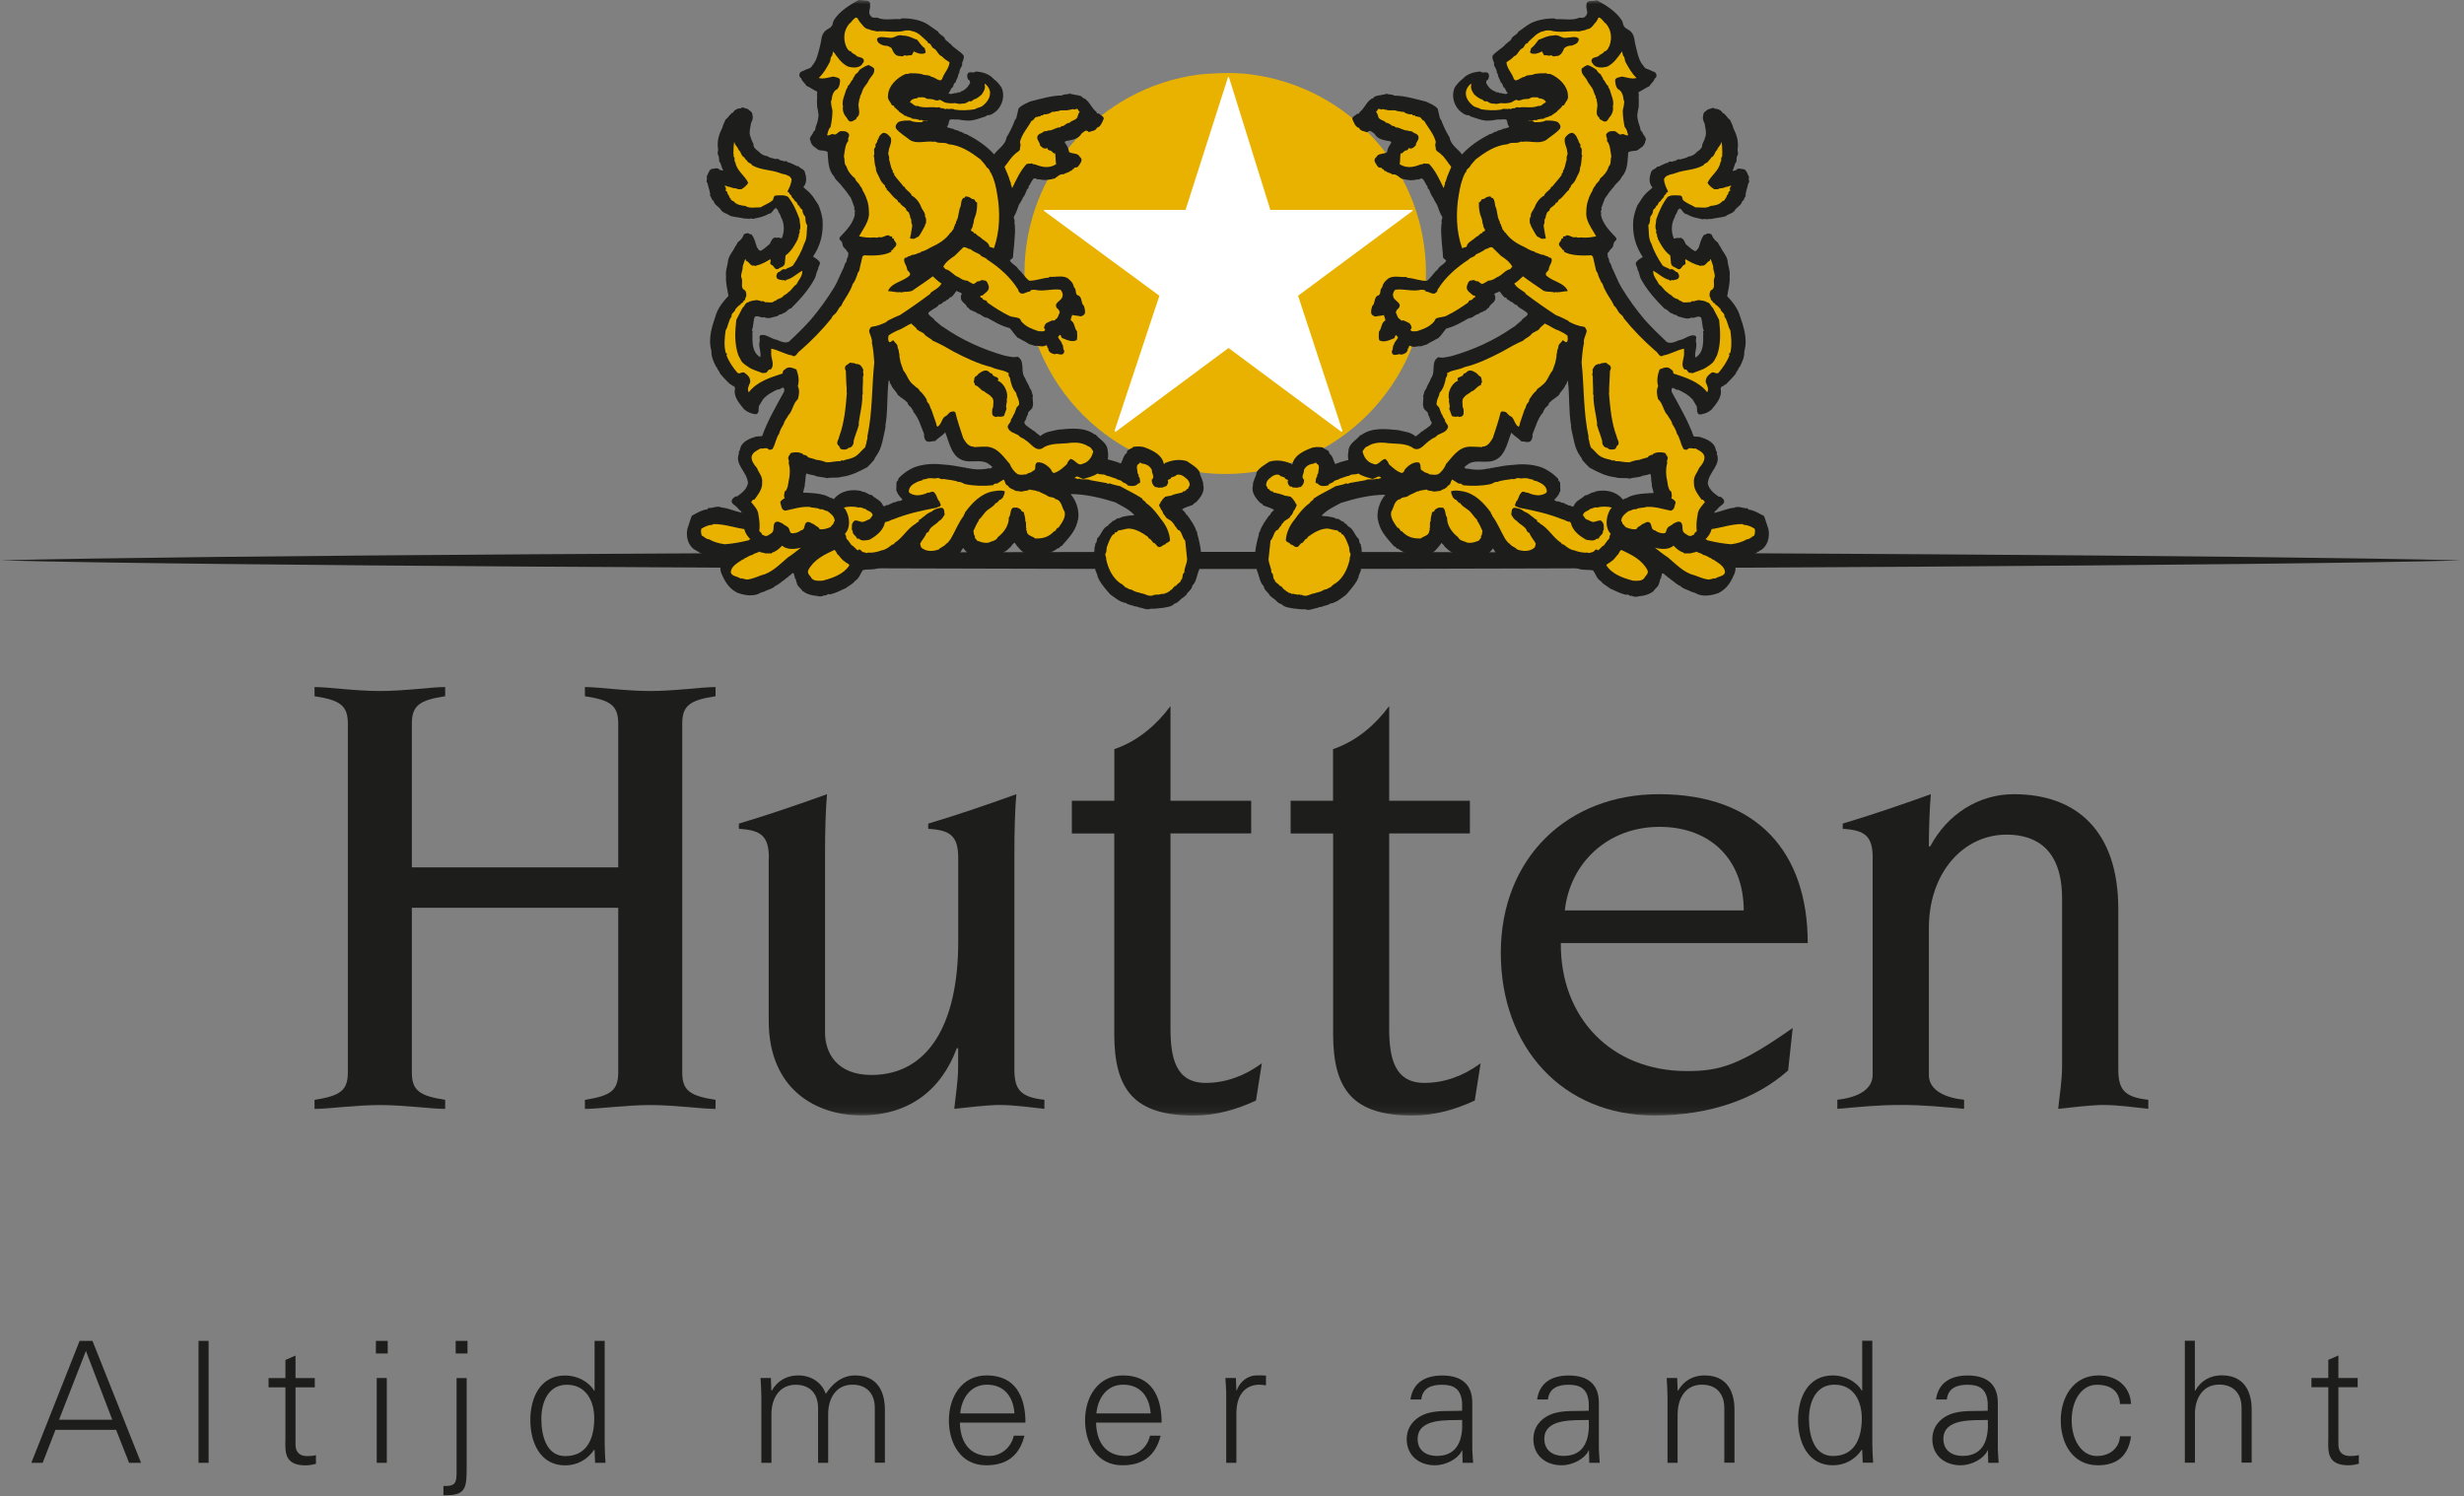<svg xmlns="http://www.w3.org/2000/svg" xmlns:xlink="http://www.w3.org/1999/xlink" width="298px" height="181px" viewBox="0 0 298 181"><rect x="0" y="0" width="298" height="181" fill="#808080" stroke="none"/><title>HUT_FC_Payoff BB 2022</title><defs><rect id="path-1" x="0" y="0" width="297.64" height="134.92"></rect></defs><g id="6.-Old-school-redesign" stroke="none" stroke-width="1" fill="none" fill-rule="evenodd"><g id="Corp/Elements_alt" transform="translate(-541, -39382)"><g id="HUT_FC_Payoff-BB-2022" transform="translate(541, 39382)"><g id="Clipped"><mask id="mask-2" fill="white"><use xlink:href="#path-1"></use></mask><g id="Rectangle"></g><g id="Group" mask="url(#mask-2)" fill-rule="nonzero"><g transform="translate(0.01, -0.05)"><path d="M297.63,67.83 C274.24,67.22 197.42,66.8 148.81,66.8 C100.2,66.8 23.37,67.22 0,67.83 L0,67.83 C23.37,68.46 100.15,68.87 148.81,68.87 C197.47,68.87 274.24,68.46 297.63,67.84 L297.63,67.84 L297.63,67.83 Z" id="Path" fill="#1D1D1B"></path><path d="M38.03,133.08 C41.11,132.6 42.06,131.97 42.06,129.76 L42.06,87.58 C42.06,85.37 41.11,84.73 38.03,84.26 L38.03,83.15 C39.69,83.15 42.92,83.63 45.93,83.63 C48.94,83.63 52.17,83.15 53.83,83.15 L53.83,84.26 C50.75,84.73 49.8,85.37 49.8,87.58 L49.8,104.96 L74.76,104.96 L74.76,87.58 C74.76,85.37 73.81,84.73 70.73,84.26 L70.73,83.15 C72.39,83.15 75.63,83.63 78.63,83.63 C81.63,83.63 84.87,83.15 86.53,83.15 L86.53,84.26 C83.45,84.73 82.5,85.37 82.5,87.58 L82.5,129.76 C82.5,131.97 83.45,132.6 86.53,133.08 L86.53,134.18 C84.87,134.18 81.63,133.71 78.63,133.71 C75.63,133.71 72.39,134.18 70.73,134.18 L70.73,133.08 C73.81,132.6 74.76,131.97 74.76,129.76 L74.76,109.85 L49.8,109.85 L49.8,129.76 C49.8,131.97 50.75,132.6 53.83,133.08 L53.83,134.18 C52.17,134.18 48.93,133.71 45.93,133.71 C42.93,133.71 39.69,134.18 38.03,134.18 L38.03,133.08 Z" id="Path" fill="#1D1D1B"></path><path d="M92.98,103.85 C92.98,101.16 92.03,100.45 89.35,100.3 L89.35,99.67 C92.83,98.64 97.17,97.14 100.01,96.11 C99.85,97.85 99.77,100.54 99.77,103.22 L99.77,124.94 C99.77,127.39 101.19,130.07 105.38,130.07 C112.25,130.07 115.88,123.91 115.88,113.96 L115.88,103.85 C115.88,101.16 114.93,100.45 112.25,100.3 L112.25,99.67 C115.73,98.64 120.07,97.14 122.91,96.11 C122.75,97.85 122.67,100.54 122.67,103.22 L122.67,129.36 C122.67,131.73 123.3,132.76 126.3,133.07 L126.3,134.17 C124.8,134.01 122.67,133.7 120.85,133.7 C119.51,133.7 116.82,134.01 115.4,134.17 C115.56,132.59 115.87,130.77 115.87,129.04 L115.87,126.83 L115.71,126.83 C113.81,131.96 109.86,134.96 104.1,134.96 C98.97,134.96 92.96,132.04 92.96,123.51 L92.96,103.84 L92.98,103.85 Z" id="Path" fill="#1D1D1B"></path><path d="M129.63,96.9 L134.76,96.9 L134.76,90.66 C137.76,89.63 139.97,87.58 141.55,85.45 L141.55,96.9 L151.31,96.9 L151.31,100.85 L141.55,100.85 L141.55,124.39 C141.55,128.02 142.18,131.03 145.81,131.03 C148.26,131.03 150.55,130.16 152.6,128.66 L151.89,133.16 C149.52,134.27 146.99,134.98 144.39,134.98 C137.2,134.98 134.75,131.9 134.75,125.11 L134.75,100.86 L129.62,100.86 L129.62,96.91 L129.63,96.9 Z" id="Path" fill="#1D1D1B"></path><path d="M156.07,96.9 L161.21,96.9 L161.21,90.66 C164.21,89.63 166.42,87.58 168,85.45 L168,96.9 L177.76,96.9 L177.76,100.85 L168,100.85 L168,124.39 C168,128.02 168.63,131.03 172.27,131.03 C174.72,131.03 177.01,130.16 179.06,128.66 L178.35,133.16 C175.98,134.27 173.46,134.98 170.85,134.98 C163.66,134.98 161.22,131.9 161.22,125.11 L161.22,100.86 L156.08,100.86 L156.08,96.91 L156.07,96.9 Z" id="Path" fill="#1D1D1B"></path><path d="M188.76,114.12 C188.68,123.12 194.84,129.6 204,129.6 C208.03,129.6 210.4,128.89 216.8,124.39 L216.25,129.52 C212.46,132.92 206.85,134.97 200.06,134.97 C189,134.97 181.5,126.76 181.5,115.3 C181.5,103.84 189.56,96.11 200.61,96.11 C212.62,96.11 218.62,103.22 218.62,114.12 L188.76,114.12 L188.76,114.12 Z M210.88,110.17 C210.88,104.09 206.93,100.06 200.69,100.06 C194.45,100.06 189.87,104.41 189.24,110.17 L210.88,110.17 L210.88,110.17 Z" id="Shape" fill="#1D1D1B"></path><path d="M226.48,103.85 C226.48,101.16 225.53,100.45 222.85,100.3 L222.85,99.67 C226.32,98.64 230.67,97.14 233.51,96.11 C233.35,97.85 233.27,100.54 233.27,102.43 L233.43,102.43 C235.48,98.56 239.27,96.11 243.54,96.11 C251.12,96.11 256.18,100.54 256.18,110.01 L256.18,129.36 C256.18,131.73 256.81,132.76 259.81,133.07 L259.81,134.17 C258.31,134.01 256.18,133.7 254.36,133.7 C253.02,133.7 250.33,134.01 248.91,134.17 C249.07,132.59 249.38,130.77 249.38,129.04 L249.38,108.74 C249.38,102.9 246.38,101 242.67,101 C237.46,101 233.27,105.58 233.27,112.3 L233.27,130.07 C233.27,131.97 235.32,132.84 237.53,133.07 L237.53,134.17 C234.85,133.93 232.71,133.7 229.87,133.7 C227.03,133.7 224.89,133.94 222.2,134.17 L222.2,133.07 C224.41,132.83 226.47,131.96 226.47,130.07 L226.47,103.85 L226.48,103.85 Z" id="Path" fill="#1D1D1B"></path><path d="M151.38,9.06 L150.58,8.97 C149.49,8.89 149.35,8.88 148.48,8.88 C147.51,8.88 147.08,8.93 145.81,8.99 L144.95,9.07 C133.07,10.65 123.89,20.8 123.89,33.11 C123.89,46.52 134.76,57.38 148.17,57.38 C161.58,57.38 172.45,46.51 172.45,33.11 C172.45,20.8 163.28,10.65 151.39,9.07" id="Path" fill="#E9B200"></path><polygon id="Path" fill="#FFFFFF" points="153.63 25.44 170.82 25.44 170.82 25.56 156.98 35.82 162.35 52.17 162.23 52.29 148.57 42.14 134.9 52.29 134.78 52.17 140.21 35.82 126.25 25.56 126.25 25.44 143.37 25.44 148.51 9.38 148.62 9.38"></polygon><path d="M193.07,0.05 C194.23,0.69 195.4,1.39 196.14,2.52 C196.36,2.86 196.14,3.22 196.85,3.6 C197.77,4.11 197.61,4.91 197.79,5.5 C197.86,5.72 197.86,5.91 197.94,6.12 C198.12,6.88 198.29,7.5 198.78,8.05 C198.95,8.42 199.35,8.4 199.65,8.57 C199.9,8.75 200.24,8.69 200.32,9.09 C200.34,9.29 200.32,9.44 200.1,9.56 C200.05,9.89 199.63,10.15 199.48,10.47 C199.01,10.67 198.68,10.96 198.17,11.18 C198.13,11.41 198.24,11.55 198.17,11.72 C198.2,12.09 198.2,12.63 198.17,13.05 C198.08,13.34 198.05,13.76 198,14.02 C198.04,14.49 198.12,14.84 198.29,15.3 C198.42,15.52 198.31,15.87 198.61,16.01 C198.66,16.39 199.28,16.75 198.95,17.17 C198.97,17.44 198.75,17.61 198.63,17.79 C198.34,17.94 198.16,18.23 197.82,18.28 C197.55,18.31 197.16,18.31 196.91,18.48 C196.82,19.42 196.89,20.65 196.12,21.45 C195.94,21.94 195.43,22.19 195.15,22.66 C194.81,23.03 194.37,23.62 194.09,24.05 C193.92,24.44 193.79,24.89 193.65,25.24 C193.75,25.36 193.65,25.51 193.58,25.63 C193.61,25.75 193.7,25.87 193.6,25.98 C193.8,27.12 194.66,27.96 195.43,28.79 C195.55,28.98 195.45,29.16 195.3,29.23 C195.1,29.38 195.15,29.77 195,29.97 C194.9,30.14 194.63,30.29 194.6,30.48 L194.65,30.44 L194.55,30.53 C194.3,30.66 194.47,30.95 194.45,31.18 C194.6,31.3 194.58,31.58 194.65,31.78 C194.88,32 194.87,32.29 194.98,32.5 C195.35,33.22 195.67,34.12 196.09,34.82 C196.95,36.22 197.87,37.51 198.9,38.72 C199.77,39.69 200.65,40.55 201.59,41.43 C202.08,41.65 202.65,41.38 203.05,41.2 C203.69,41.12 204.19,40.59 204.81,40.61 C205.3,40.63 205.08,41.02 205.09,41.33 C205.31,41.97 204.87,42.69 205.04,43.3 C206.06,42.69 205.98,41.47 205.98,40.49 C206.05,40.37 205.85,40.12 206.06,40.07 C205.83,39.58 205.91,38.98 205.71,38.44 C205.3,38.15 204.95,38.63 204.55,38.46 C204.05,38.76 203.43,38.41 202.89,38.31 C202.74,38.03 202.44,38.21 202.25,37.96 C201.88,37.96 201.71,37.46 201.31,37.4 C200.19,36.27 199.16,35.13 198.42,33.74 C198.27,33.44 198.24,32.95 198.02,32.63 C198.07,32.34 197.75,32.16 197.84,31.82 C198.01,31.53 198.41,31.3 198.67,31.13 C197.76,29.8 197.37,28.29 197.53,26.58 C197.63,25.96 197.8,25.4 198.03,24.87 C198.38,24.38 198.62,23.88 199.04,23.46 C199.31,23.17 199.58,23.02 199.84,22.72 C199.35,22.18 199.47,21.49 199.66,20.9 C199.79,20.5 200.21,20.53 200.43,20.2 L200.6,20.2 C201,20 201.34,19.81 201.76,19.71 C201.91,19.42 202.21,19.76 202.36,19.53 C202.68,19.6 202.9,19.18 203.18,19.34 C203.51,19.22 203.94,19.2 204.17,18.99 C204.52,18.96 204.85,18.79 205.09,18.57 C205.09,18.45 205.96,18.05 205.85,17.56 C206.03,17.19 206.17,16.86 206.28,16.45 C206.38,15.96 206.2,15.43 206.15,14.99 C206,14.72 205.86,14.33 205.98,14.03 C205.96,13.59 206.35,13.49 206.58,13.26 C206.87,13.26 207.19,12.94 207.39,13.21 C207.81,13.19 208.16,13.41 208.4,13.78 C208.54,13.73 208.55,13.86 208.62,13.93 C208.89,14.13 208.92,14.37 209.21,14.53 C209.34,14.85 209.56,15.19 209.61,15.52 C210.01,16.33 210.27,17.08 210.15,18.04 C210.07,18.31 210.32,18.64 210.08,18.91 C210.01,19.09 210,19.41 210,19.6 C209.71,19.92 209.75,20.37 209.51,20.69 C209.63,20.76 209.81,20.64 209.93,20.64 C210.18,20.29 210.62,20.51 210.97,20.54 C211.28,20.74 211.36,21.18 211.53,21.47 C211.38,21.74 211.68,22.04 211.43,22.23 C211.34,22.73 211,23.57 211.13,23.76 C210.91,23.95 210.97,24.27 210.69,24.4 C210.59,24.92 209.99,25.1 209.77,25.54 C209.47,25.91 209.02,25.91 208.71,26.2 C208.22,26.35 207.53,26.4 207.03,26.52 C206.81,26.57 206.63,26.49 206.37,26.59 C206.19,26.41 205.97,26.68 205.71,26.52 C205.15,26.42 204.53,26.29 204.04,25.97 C203.57,25.95 203.52,25.47 203.15,25.26 C203.01,25.29 203.01,25.46 202.88,25.49 C202.86,25.83 202.58,25.98 202.55,26.3 C202.06,27.14 202.11,28.15 202.43,28.91 L202.93,28.81 C203,28.89 203.12,28.84 203.22,28.81 C203.57,28.86 203.74,29.27 203.86,29.57 C204.25,29.89 204.53,30.21 204.99,30.43 C205.24,30.38 205.29,30.14 205.43,30.01 C205.61,29.45 205.72,28.92 206.09,28.43 C206.19,28.45 206.29,28.45 206.36,28.34 C206.58,28.22 206.83,28.32 207.02,28.43 C207.14,28.88 207.44,29.15 207.76,29.4 C207.88,29.72 208.11,29.92 208.23,30.24 C208.53,30.71 208.94,31.2 208.95,31.82 C209.05,32.44 209.26,32.84 209.17,33.48 C209.24,34.32 209,35.09 208.88,35.88 C209.48,36.5 210.04,37.22 210.34,38.02 C210.81,39.43 211.4,40.96 210.95,42.54 C210.98,43.25 210.68,43.88 210.37,44.47 L210.27,44.52 C210.27,44.8 209.95,44.97 209.93,45.23 C209.61,45.65 209.09,46.17 208.7,46.56 C208.55,46.54 208.5,46.66 208.43,46.74 C208.18,46.76 208.09,46.91 208.09,47.14 C208.29,48.11 207.52,48.92 207,49.58 C206.63,49.92 206.08,50.15 205.54,50.19 C205.12,50.05 205.27,49.57 205.21,49.22 L204.72,48.4 C204.18,47.79 203.66,47.54 202.96,47.19 C202.66,47.26 202.56,47 202.29,46.97 C202.1,47.02 202.14,47.31 202.17,47.46 C203.13,49.21 204.15,50.95 204.83,52.84 L205.55,52.89 C206.31,53.13 207.35,53.5 207.5,54.45 C207.52,54.62 207.75,54.75 207.61,54.92 C208.2,56.28 206.62,57.15 206.53,58.51 C206.67,59.25 207.27,59.72 207.88,60.14 C208.1,60.04 208.22,60.28 208.38,60.38 C208.82,61 208.01,61.15 207.73,61.59 C207.61,61.77 207.27,61.89 207.34,62.14 L207.4,62.06 C208.14,61.92 208.96,61.52 209.7,61.47 C210.26,61.18 210.84,61.59 211.31,61.52 C211.43,61.57 211.46,61.81 211.61,61.69 C212.3,61.87 212.7,62.13 213.33,62.46 C213.55,63 213.67,63.52 213.87,64.06 C214.05,65.05 213.77,66.11 212.9,66.63 C212.72,66.56 212.8,66.85 212.62,66.76 C211.81,67.45 210.62,67.35 209.56,67.52 C209.64,67.67 209.64,67.87 209.78,67.97 C209.91,68.54 209.97,69.11 209.66,69.65 C209.26,70.59 208.72,71.35 207.78,71.8 C207.06,72.05 206.13,72.22 205.38,71.95 C205.08,71.82 204.96,71.72 204.61,71.65 C204.15,71.38 203.57,71.31 203.22,70.93 C202.78,70.76 202.48,70.41 202.08,70.16 C201.95,69.97 201.66,69.92 201.57,69.72 C201.35,69.69 201.2,69.26 200.98,69.45 C201.01,69.69 200.83,69.77 200.88,70.01 C200.66,70.15 200.78,70.38 200.65,70.55 C200.61,71.02 200.12,71.22 199.93,71.61 C199.86,71.66 199.73,71.63 199.71,71.74 C199.25,71.99 198.77,72.13 198.25,72.16 C197.98,72.24 197.61,72.3 197.34,72.1 C197.07,72.25 196.92,71.81 196.64,72 C195.95,71.83 195.38,71.53 194.72,71.23 C194.37,70.94 193.85,70.71 193.6,70.34 C193.11,70.07 192.98,69.48 192.68,69.06 C192.18,68.91 191.45,69.06 190.88,68.84 C190.13,68.59 189.25,68.43 188.61,67.98 C188.05,67.88 187.65,67.29 187.2,66.99 C187.02,67.12 187.02,67.37 186.9,67.53 C186.87,67.82 186.58,67.82 186.48,68.03 C185.82,68.38 185.03,68.65 184.28,68.54 C183.89,68.57 183.3,68.56 182.92,68.29 C182.77,68.19 182.55,68.27 182.42,68.12 C182.15,68.14 182.1,67.9 181.87,67.85 C181.6,67.53 181.16,67.23 180.86,66.88 C180.76,66.68 180.69,66.53 180.51,66.37 C180.44,66.66 180.16,66.74 180.05,66.99 C179.16,67.93 177.75,67.76 176.54,67.51 L176.42,67.38 C176.05,67.45 175.8,66.94 175.55,66.83 C175.23,66.71 175.05,66.43 174.77,66.23 C174.65,66.04 174.5,65.86 174.32,65.72 C174.12,66.04 173.8,66.39 173.55,66.66 C172.93,67.25 171.89,67.37 171.08,67.22 C170.38,67.13 169.62,66.83 169.05,66.4 C168.83,66.5 168.87,66.11 168.63,66.17 C167.88,65.31 167.02,64.44 166.75,63.36 C166.65,63.29 166.76,63.07 166.65,63.04 C166.43,62.05 166.8,60.72 167.52,59.92 L167.47,59.89 C165.74,59.89 163.81,60.36 162.16,60.88 C161.35,61.33 160.55,61.67 159.86,62.37 L159.86,62.44 C160.06,62.46 160.28,62.51 160.46,62.49 C160.85,62.58 161.32,62.59 161.62,62.81 C162.02,62.74 162.1,63.13 162.49,63.15 C162.56,63.4 162.91,63.4 163,63.69 C163.72,64.01 163.77,64.77 164.33,65.25 C164.38,65.48 164.37,65.74 164.58,65.91 C164.53,66.16 164.71,66.31 164.66,66.57 C164.68,67.21 164.96,67.78 164.54,68.32 C164.79,68.45 164.46,68.62 164.58,68.79 C164.65,69.23 164.24,69.55 164.28,69.97 C164.2,69.99 164.15,70.12 164.16,70.19 C163.79,70.84 163.28,71.43 162.78,72 C162.24,72.39 161.59,72.96 160.85,73.06 C160.58,73.3 160.13,73.28 159.83,73.45 C159.68,73.48 159.49,73.45 159.37,73.57 C158.88,73.62 158.35,73.96 157.82,73.74 C157.42,73.79 156.8,73.67 156.36,73.64 C155.92,73.54 155.32,73.52 154.98,73.12 C154.51,73.04 154.32,72.6 153.94,72.4 C153.69,72.17 153.67,72.16 153.59,72.13 C153.4,71.66 152.9,71.51 152.82,70.94 C152.38,70.55 152.28,69.75 152.06,69.16 C151.91,68.99 152.08,68.88 151.91,68.72 C151.94,68.11 151.58,67.58 151.78,67.02 C151.83,66.3 152.03,65.42 152.22,64.77 C152.32,64.63 152.14,64.48 152.34,64.4 C152.54,63.68 153.03,63.04 153.48,62.4 L153.55,62.4 C153.63,62.17 153.87,61.89 154.09,61.73 C153.7,61.46 153.18,61.36 152.73,61.16 C152.7,60.96 152.51,60.97 152.39,60.86 C151.82,60.29 151.3,59.55 151.52,58.78 C151.49,58.19 151.91,57.75 151.96,57.18 C152.28,56.62 153,56.24 153.51,55.89 C154.38,55.64 155.21,55.76 156.05,56.09 C156.18,56.06 156.15,56.31 156.3,56.19 C156.5,55.17 157.56,54.64 158.45,54.29 C158.94,54.07 159.48,54.1 159.98,54.17 C160.2,54.46 160.8,54.46 160.75,54.89 C161.22,55.24 161.19,55.7 161.49,56.18 C161.96,55.96 162.58,55.81 163.07,55.68 C163,55.33 163,54.99 163.07,54.65 C163.1,53.66 164.05,53.29 164.51,52.68 L164.61,52.68 C165.87,51.74 167.52,51.92 169.05,52.07 C169.79,52.26 170.6,52.29 171.2,52.84 C171.48,52.64 171.73,52.44 171.99,52.2 C172.21,52.2 172.22,51.95 172.41,51.95 C172.7,51.66 173.13,51.56 173.15,51.11 C172.9,50.92 172.93,50.45 172.71,50.24 C172.78,49.77 172.16,49.72 172.14,49.25 C171.99,48.81 172.22,48.34 172.1,47.92 C172.25,47.72 172.18,47.33 172.46,47.11 C172.58,46.66 172.9,46.29 173.06,45.8 C173.67,45.06 172.99,43.78 173.95,43.25 C174.49,43.4 175.04,43.2 175.51,43.13 C178.18,42.37 180.69,41.23 182.92,39.68 C183.04,39.63 183.19,39.51 183.19,39.51 L183.98,38.84 C184.18,38.5 184.57,38.42 184.75,38.07 C184.75,37.8 184.33,37.68 184.2,37.53 C183.95,37.36 183.58,37.24 183.46,36.94 C183.11,36.97 183.02,36.55 182.65,36.53 C182.62,36.36 182.4,36.38 182.3,36.26 C182.13,36.22 182.23,35.92 182.03,36.07 C181.71,35.85 181.56,35.52 181.32,35.27 C181.17,35.49 180.9,35.39 180.73,35.61 C180.7,35.78 180.92,35.89 180.82,36.03 C180.92,36.63 180.21,36.77 180.04,37.29 C179.79,37.32 179.75,37.69 179.5,37.63 C179.35,37.83 178.96,37.8 178.83,38.03 C178.36,38.07 178.11,38.55 177.64,38.53 C176.75,39.03 175.96,39.52 174.9,39.79 C174.58,40.16 174.26,40.68 173.91,40.98 C173.75,41.01 173.56,41.15 173.56,41.15 C173.41,41.23 172.72,41.57 172.58,41.7 L171.81,41.94 C171.44,41.86 170.97,42.16 170.53,41.87 C170.28,41.84 170.47,42.17 170.25,42.21 C170.28,42.66 169.86,42.87 169.46,42.95 C169.19,42.8 168.99,42.98 168.74,42.98 C168.4,43 168.27,42.73 168.34,42.46 C168.52,42.26 168.36,41.91 168.58,41.74 C168.62,41.37 168.98,41.19 169.07,40.83 C168.97,40.76 168.94,40.7 168.85,40.59 C168.63,40.62 168.75,40.93 168.56,40.98 C168.07,41.17 167.37,41.53 166.8,41.21 C166.71,40.89 166.73,40.56 166.77,40.15 C167.12,39.76 167.02,39.07 167.53,38.82 C167.56,38.62 167.39,38.37 167.36,38.16 C167.06,38.26 166.6,38.25 166.34,38.34 C166.16,38.29 165.92,38.19 165.84,37.99 C165.76,37.7 165.87,37.35 165.94,37.08 C166.33,36.76 166.14,36.11 166.56,35.83 C167.13,35.7 166.76,35.13 167.15,34.81 C167.22,34.39 167.45,34.11 167.76,33.85 C168.33,33.28 169.37,33.62 170.09,33.55 L170.19,33.65 C171.01,33.7 171.73,34.04 172.56,34.02 C173.05,33.67 173.42,32.98 173.87,32.64 C174.11,32.14 174.66,32.07 174.9,31.56 C174.75,31.39 174.51,31.34 174.51,31.11 C174.48,30.37 174.36,29.6 174.33,28.86 C174.28,28.29 174.25,27.52 174.36,26.94 C174.23,26.72 174.49,26.53 174.41,26.27 C174.12,25.82 173.99,25.35 173.8,24.84 C173.62,24.52 173.45,24.29 173.32,23.97 C173.1,23.72 173.02,23.41 172.88,23.13 C172.9,22.91 172.54,22.88 172.66,22.64 C172.41,22.37 172.31,21.97 172.06,21.7 C171.82,21.5 171.62,21.87 171.35,21.75 C170.73,21.94 170.1,21.82 169.47,21.65 C169.15,21.45 168.86,21.06 168.38,21.15 C168.16,20.93 167.78,20.98 167.59,20.73 C167.35,20.82 167.42,20.46 167.17,20.51 C167.12,20.24 166.88,20.39 166.71,20.28 C166.53,20.11 166.39,19.86 166.27,19.64 C166.17,19.46 166.24,19.17 166.43,19.08 C166.65,18.56 167.3,18.71 167.72,18.48 C167.79,18.19 167.87,17.89 168.04,17.64 C168.11,17.49 168.42,17.25 168.11,17.14 C167.37,17.01 166.6,16.92 166.23,16.23 C165.94,16.05 165.69,15.66 165.34,16.06 C164.99,15.89 164.52,15.94 164.36,15.52 C163.94,15.45 163.72,14.88 163.54,14.44 C163.56,14.11 163.91,14.05 164.08,13.85 C164.15,13.75 164.45,13.88 164.4,13.63 C164.99,13.21 165.16,12.52 165.73,12.1 C165.87,11.93 166.12,12 166.19,11.76 C166.59,11.56 166.96,11.59 167.43,11.46 C167.51,11.48 167.55,11.44 167.67,11.37 C168.01,11.57 168.34,11.39 168.61,11.62 C169.82,11.6 171.28,12.06 172.46,12.34 C172.95,12.59 173.5,12.76 173.87,13.21 L174.09,14.15 C174.09,14.3 174.17,14.47 174.27,14.53 C174.54,15.25 174.91,16.06 175.31,16.68 C175.43,17.59 176.34,18.07 176.81,18.73 C177.73,17.69 179.04,16.85 180.17,16.27 C180.49,16.27 180.66,15.95 180.98,15.97 C181.18,15.75 181.55,15.83 181.77,15.62 C182.02,15.64 182.17,15.49 182.37,15.49 C182.45,15.49 182.49,15.39 182.5,15.32 C182.23,15.14 182.37,14.76 182.17,14.53 C181.85,14.41 181.55,14.55 181.16,14.5 C180.74,14.58 180.12,14.67 179.67,14.64 C179.03,14.57 178.42,14.3 177.81,14.12 L177.69,14 C177.17,14.02 176.82,13.7 176.46,13.39 C175.8,12.68 175.52,11.64 175.9,10.68 C176.17,10.24 176.49,9.89 176.89,9.59 C177.41,8.99 178.24,8.75 179.04,8.7 C179.36,8.99 179.7,8.61 180,8.93 C180.13,9.16 180.07,9.47 179.95,9.69 C179.73,9.72 179.77,9.89 179.72,10.08 C179.94,10.5 180.32,10.99 180.86,11.12 C180.98,11.37 181.18,11.07 181.31,11.31 C181.66,11.24 182.08,11.58 182.35,11.31 C182.08,11.12 182.12,10.74 181.85,10.62 C181.71,10.42 181.73,10.1 181.48,10.01 C181.41,9.62 181.14,9.39 181.14,8.99 C180.94,8.87 181.07,8.7 180.97,8.54 C180.9,8.24 180.58,7.97 180.7,7.68 C180.6,7.43 180.41,7.08 180.52,6.77 C180.96,6.22 181.66,5.93 182.12,5.36 C182.17,5.29 182.32,5.32 182.31,5.19 C182.56,5.04 182.76,4.9 182.86,4.6 C183.08,4.33 183.52,4.2 183.62,3.88 C184.06,3.6 184.44,3.27 184.9,2.99 C185.71,2.49 186.92,2.27 187.96,2.28 L188.26,2.38 C189.1,2.31 189.91,2.53 190.77,2.28 C191.1,2.05 191.49,2.38 191.76,1.99 C192.18,1.59 191.76,1.13 191.86,0.67 C191.82,-0.07 192.73,0.3 193.15,0.06 M189.33,46.59 C189.18,47.11 188.73,47.36 188.52,47.85 C188.25,48.07 187.91,48.32 187.63,48.51 C187.56,48.68 187.28,48.71 187.3,48.96 C187.14,49.23 186.81,49.35 186.74,49.67 C186.64,49.67 186.64,49.8 186.64,49.89 C185.97,50.63 185.72,51.65 185.33,52.58 C185.38,52.85 185.28,53.19 185.14,53.37 C184.79,53.67 184.42,53.42 184,53.44 C183.63,53.05 183.11,52.78 182.77,52.38 C182.23,53.74 181.98,55.59 180.25,55.86 C179.32,56.01 178.17,55.61 177.41,56.3 C177.26,56.35 177.21,56.5 177.08,56.57 C177.26,56.86 177.52,56.67 177.79,56.79 C178.49,56.91 179.32,56.89 179.99,56.72 C180.11,56.74 180.29,56.7 180.38,56.62 C180.56,56.71 180.7,56.55 180.88,56.57 C181.59,56.43 182.12,56.34 182.85,56.29 C183.99,56.15 185.14,56.17 186.28,56.53 C187.1,56.81 187.91,57.39 188.46,57.99 C188.39,58.23 188.68,58.27 188.68,58.51 L188.7,59.5 C188.58,59.5 188.58,59.67 188.58,59.72 C188.4,60.04 188.24,60.22 187.98,60.49 C188.03,60.67 188.25,60.67 188.4,60.71 C188.62,60.66 188.84,60.93 189.07,60.86 C189.24,61.01 189.51,61.05 189.73,61.2 C189.97,61.11 190.15,61.5 190.33,61.23 C190.56,60.59 191.27,60.41 191.68,59.97 C192.05,59.99 192.39,59.57 192.82,59.58 L192.97,59.48 C194.15,59.24 195.39,59.46 196.18,60.37 C196.33,60.66 196.43,60.24 196.62,60.35 C197.48,59.79 198.62,59.76 199.63,59.69 L199.97,59.69 C199.94,59.25 199.73,59.02 199.77,58.58 C199.65,58.19 199.73,57.77 199.6,57.37 C199.29,57.47 199.01,57.54 198.66,57.59 C198.19,57.84 197.56,57.77 197.11,57.94 C196.52,57.79 195.92,57.98 195.31,57.77 C194.2,57.66 193.17,57.12 192.22,56.61 C191.88,56.29 191.63,56 191.34,55.67 C191.36,55.49 191.14,55.33 191.07,55.17 C190.41,54.26 190.3,53.05 190.04,51.99 C190.02,51.81 189.96,51.6 190.01,51.57 C189.69,49.82 189.84,47.89 189.61,46.11 C189.43,46.18 189.54,46.51 189.34,46.6" id="Shape" fill="#1D1D1B"></path><path d="M105.21,0.66 C105.31,1.13 104.89,1.58 105.31,1.99 C105.58,2.38 105.97,2.04 106.3,2.27 C107.16,2.52 107.96,2.3 108.8,2.37 L109.1,2.27 C110.14,2.25 111.35,2.47 112.16,2.98 C112.61,3.27 113,3.59 113.44,3.87 C113.54,4.19 113.98,4.32 114.2,4.59 C114.3,4.89 114.5,5.03 114.75,5.18 C114.73,5.31 114.88,5.28 114.93,5.35 C115.38,5.92 116.09,6.21 116.53,6.76 C116.63,7.06 116.45,7.42 116.34,7.67 C116.46,7.96 116.14,8.23 116.07,8.53 C115.97,8.7 116.1,8.87 115.9,8.99 C115.9,9.39 115.63,9.63 115.57,10.01 C115.32,10.09 115.33,10.41 115.2,10.62 C114.93,10.74 114.96,11.12 114.69,11.31 C114.96,11.58 115.38,11.24 115.73,11.31 C115.86,11.07 116.07,11.38 116.18,11.12 C116.72,10.99 117.1,10.5 117.32,10.08 C117.27,9.89 117.3,9.73 117.09,9.69 C116.97,9.47 116.9,9.17 117.04,8.93 C117.34,8.61 117.68,8.98 118,8.7 C118.81,8.75 119.63,8.99 120.15,9.59 C120.55,9.89 120.87,10.24 121.14,10.68 C121.53,11.64 121.24,12.68 120.59,13.39 C120.24,13.69 119.88,14.01 119.36,13.99 L119.24,14.11 C118.62,14.3 118.01,14.56 117.37,14.63 C116.92,14.67 116.29,14.58 115.88,14.5 C115.49,14.55 115.19,14.42 114.87,14.53 C114.67,14.77 114.8,15.14 114.53,15.32 C114.55,15.39 114.58,15.49 114.66,15.49 C114.86,15.49 115.01,15.64 115.26,15.62 C115.48,15.84 115.85,15.75 116.05,15.97 C116.37,15.95 116.54,16.27 116.86,16.27 C117.99,16.84 119.3,17.68 120.22,18.72 C120.69,18.06 121.6,17.58 121.72,16.67 C122.12,16.05 122.49,15.24 122.76,14.52 C122.86,14.45 122.95,14.29 122.95,14.13 L123.17,13.19 C123.54,12.74 124.09,12.57 124.58,12.32 C125.76,12.04 127.22,11.58 128.43,11.6 C128.7,11.36 129.04,11.55 129.37,11.35 C129.49,11.42 129.52,11.45 129.6,11.43 C130.07,11.56 130.44,11.53 130.84,11.73 C130.91,11.97 131.16,11.9 131.29,12.07 C131.86,12.49 132.03,13.18 132.62,13.6 C132.57,13.85 132.87,13.72 132.94,13.82 C133.11,14.02 133.46,14.07 133.48,14.41 C133.29,14.85 133.08,15.42 132.66,15.49 C132.51,15.91 132.04,15.86 131.68,16.03 C131.33,15.63 131.07,16.01 130.79,16.2 C130.42,16.89 129.65,16.97 128.91,17.11 C128.59,17.23 128.91,17.46 128.98,17.61 C129.15,17.86 129.23,18.16 129.3,18.45 C129.72,18.69 130.38,18.53 130.6,19.05 C130.78,19.13 130.85,19.42 130.75,19.61 C130.63,19.83 130.5,20.08 130.31,20.25 C130.14,20.37 129.91,20.21 129.86,20.49 C129.61,20.44 129.68,20.79 129.44,20.71 C129.25,20.96 128.87,20.92 128.65,21.13 C128.16,21.05 127.88,21.43 127.56,21.63 C126.92,21.8 126.3,21.91 125.68,21.73 C125.41,21.85 125.21,21.48 124.97,21.68 C124.72,21.95 124.62,22.35 124.37,22.62 C124.49,22.86 124.13,22.89 124.15,23.11 C124.02,23.39 123.93,23.7 123.71,23.95 C123.58,24.27 123.41,24.51 123.22,24.82 C123.03,25.33 122.9,25.79 122.62,26.25 C122.54,26.52 122.8,26.7 122.67,26.92 C122.79,27.49 122.75,28.26 122.7,28.84 C122.67,29.58 122.55,30.35 122.51,31.09 C122.51,31.33 122.28,31.38 122.12,31.54 C122.36,32.05 122.91,32.11 123.15,32.62 C123.6,32.96 123.97,33.64 124.46,34 C125.29,34.02 126.01,33.68 126.83,33.63 L126.93,33.53 C127.65,33.6 128.7,33.26 129.27,33.83 C129.57,34.08 129.81,34.37 129.88,34.79 C130.27,35.11 129.9,35.68 130.47,35.82 C130.89,36.09 130.71,36.74 131.09,37.06 C131.16,37.33 131.28,37.68 131.19,37.97 C131.11,38.17 130.87,38.27 130.69,38.32 C130.42,38.22 129.97,38.24 129.66,38.14 C129.63,38.34 129.46,38.59 129.49,38.8 C129.99,39.05 129.89,39.74 130.25,40.12 C130.28,40.53 130.3,40.86 130.22,41.18 C129.65,41.5 128.94,41.13 128.46,40.94 C128.27,40.89 128.39,40.59 128.17,40.55 C128.09,40.65 128.05,40.72 127.95,40.78 C128.03,41.13 128.4,41.32 128.44,41.69 C128.66,41.86 128.49,42.21 128.68,42.41 C128.75,42.68 128.61,42.95 128.28,42.93 C128.03,42.93 127.83,42.75 127.56,42.9 C127.16,42.82 126.74,42.62 126.77,42.16 C126.55,42.13 126.74,41.79 126.48,41.82 C126.04,42.1 125.57,41.8 125.2,41.89 L124.43,41.66 C124.3,41.53 123.61,41.19 123.46,41.1 C123.46,41.1 123.27,40.96 123.11,40.93 C122.76,40.63 122.44,40.1 122.12,39.74 C121.06,39.47 120.27,38.98 119.38,38.48 C118.91,38.5 118.66,38.01 118.19,37.97 C118.05,37.73 117.67,37.77 117.52,37.57 C117.27,37.64 117.23,37.27 116.98,37.23 C116.81,36.71 116.11,36.57 116.21,35.97 C116.11,35.84 116.33,35.72 116.29,35.55 C116.12,35.33 115.85,35.43 115.7,35.21 C115.46,35.46 115.31,35.8 114.99,36.02 C114.79,35.87 114.89,36.17 114.72,36.2 C114.62,36.32 114.4,36.3 114.37,36.47 C114,36.49 113.92,36.91 113.56,36.87 C113.44,37.17 113.07,37.29 112.82,37.46 C112.68,37.61 112.26,37.73 112.26,38 C112.45,38.35 112.83,38.44 113.03,38.78 L113.82,39.45 C113.82,39.45 113.97,39.57 114.09,39.62 C116.32,41.17 118.83,42.31 121.5,43.07 C121.97,43.14 122.52,43.34 123.06,43.19 C124.02,43.73 123.35,45.01 123.95,45.75 C124.12,46.24 124.44,46.61 124.56,47.06 C124.83,47.28 124.76,47.66 124.91,47.87 C124.79,48.29 125.03,48.76 124.88,49.2 C124.86,49.67 124.24,49.72 124.31,50.19 C124.09,50.41 124.12,50.88 123.87,51.06 C123.89,51.52 124.32,51.61 124.61,51.9 C124.79,51.9 124.81,52.15 125.03,52.15 C125.28,52.38 125.53,52.59 125.82,52.79 C126.43,52.24 127.23,52.2 127.97,52.02 C129.5,51.87 131.15,51.68 132.41,52.62 L132.51,52.62 C132.98,53.23 133.92,53.59 133.96,54.59 C134.03,54.93 134.03,55.26 133.96,55.61 C134.45,55.74 135.07,55.9 135.54,56.11 C135.84,55.62 135.81,55.17 136.28,54.82 C136.23,54.38 136.83,54.38 137.05,54.1 C137.56,54.03 138.09,54 138.58,54.22 C139.47,54.57 140.53,55.09 140.73,56.12 C140.88,56.24 140.85,55.99 140.98,56.02 C141.82,55.68 142.64,55.57 143.52,55.82 C144.02,56.17 144.75,56.56 145.07,57.12 C145.12,57.69 145.54,58.13 145.51,58.71 C145.73,59.48 145.21,60.22 144.64,60.79 C144.52,60.91 144.34,60.89 144.3,61.09 C143.85,61.29 143.32,61.39 142.94,61.66 C143.16,61.83 143.39,62.1 143.48,62.33 L143.55,62.33 C144.01,62.97 144.49,63.61 144.69,64.33 C144.89,64.41 144.71,64.56 144.81,64.7 C144.99,65.35 145.2,66.23 145.25,66.95 C145.45,67.51 145.08,68.04 145.11,68.65 C144.94,68.8 145.11,68.92 144.96,69.09 C144.74,69.68 144.64,70.49 144.2,70.87 C144.12,71.44 143.61,71.59 143.43,72.06 C143.35,72.09 143.33,72.1 143.08,72.33 C142.69,72.53 142.51,72.97 142.04,73.05 C141.7,73.46 141.1,73.47 140.66,73.57 C140.22,73.6 139.6,73.72 139.2,73.67 C138.68,73.89 138.14,73.55 137.65,73.5 C137.53,73.38 137.35,73.42 137.2,73.38 C136.9,73.22 136.44,73.23 136.18,72.99 C135.44,72.89 134.79,72.32 134.25,71.93 C133.75,71.36 133.24,70.77 132.87,70.11 C132.89,70.04 132.84,69.91 132.75,69.89 C132.78,69.47 132.38,69.15 132.45,68.71 C132.57,68.54 132.23,68.37 132.48,68.24 C132.06,67.7 132.34,67.13 132.36,66.49 C132.31,66.24 132.49,66.09 132.44,65.83 C132.66,65.66 132.64,65.41 132.69,65.17 C133.24,64.68 133.29,63.93 134.02,63.61 C134.1,63.33 134.46,63.33 134.52,63.07 C134.91,63.05 134.99,62.67 135.39,62.73 C135.69,62.51 136.16,62.5 136.55,62.41 C136.73,62.43 136.95,62.37 137.15,62.36 L137.15,62.3 C136.46,61.59 135.66,61.26 134.85,60.8 C133.2,60.28 131.27,59.81 129.54,59.81 L129.49,59.84 C130.21,60.65 130.58,61.98 130.36,62.97 C130.24,63 130.36,63.22 130.26,63.29 C129.99,64.37 129.13,65.24 128.38,66.1 C128.15,66.05 128.18,66.44 127.96,66.34 C127.39,66.78 126.63,67.08 125.93,67.16 C125.12,67.31 124.08,67.2 123.46,66.61 C123.21,66.34 122.89,65.99 122.69,65.67 C122.51,65.81 122.35,65.99 122.24,66.18 C121.97,66.38 121.79,66.67 121.47,66.78 C121.22,66.9 120.97,67.4 120.6,67.33 L120.48,67.46 C119.27,67.71 117.86,67.88 116.97,66.94 C116.87,66.69 116.58,66.6 116.52,66.32 C116.33,66.47 116.27,66.62 116.17,66.82 C115.87,67.17 115.43,67.48 115.16,67.79 C114.92,67.84 114.87,68.08 114.61,68.06 C114.47,68.21 114.26,68.13 114.1,68.23 C113.71,68.5 113.12,68.52 112.74,68.48 C111.98,68.6 111.19,68.33 110.54,67.98 C110.44,67.76 110.15,67.76 110.12,67.48 C110,67.33 110,67.07 109.82,66.94 C109.37,67.24 108.96,67.83 108.41,67.93 C107.77,68.38 106.9,68.54 106.14,68.79 C105.57,69.01 104.84,68.86 104.34,69.01 C104.04,69.43 103.9,70.02 103.42,70.29 C103.17,70.66 102.65,70.9 102.29,71.18 C101.64,71.48 101.06,71.78 100.37,71.95 C100.08,71.77 99.93,72.2 99.66,72.05 C99.39,72.25 99.02,72.2 98.75,72.12 C98.23,72.09 97.74,71.95 97.29,71.7 C97.27,71.58 97.14,71.62 97.07,71.57 C96.87,71.18 96.38,70.98 96.35,70.51 C96.22,70.34 96.33,70.11 96.11,69.97 C96.16,69.73 95.98,69.65 96.01,69.42 C95.79,69.23 95.64,69.65 95.42,69.69 C95.34,69.89 95.05,69.94 94.92,70.13 C94.52,70.38 94.21,70.74 93.78,70.9 C93.43,71.29 92.84,71.35 92.39,71.62 C92.04,71.69 91.92,71.79 91.62,71.92 C90.86,72.19 89.94,72.02 89.22,71.77 C88.28,71.32 87.74,70.56 87.34,69.62 C87.03,69.08 87.09,68.51 87.22,67.94 C87.35,67.84 87.35,67.64 87.44,67.49 C86.38,67.32 85.19,67.42 84.38,66.73 C84.19,66.82 84.28,66.53 84.09,66.6 C83.22,66.08 82.93,65.02 83.12,64.03 C83.32,63.49 83.44,62.97 83.66,62.43 C84.28,62.09 84.69,61.84 85.37,61.66 C85.52,61.78 85.56,61.54 85.67,61.49 C86.14,61.56 86.73,61.16 87.28,61.44 C88.02,61.49 88.84,61.89 89.58,62.03 L89.65,62.11 C89.72,61.86 89.38,61.74 89.26,61.56 C88.97,61.12 88.17,60.97 88.61,60.35 C88.78,60.25 88.9,60.01 89.11,60.11 C89.71,59.69 90.32,59.22 90.45,58.48 C90.37,57.12 88.79,56.24 89.37,54.88 C89.24,54.71 89.47,54.58 89.49,54.41 C89.64,53.45 90.68,53.08 91.44,52.85 L92.16,52.8 C92.83,50.92 93.86,49.17 94.82,47.42 C94.85,47.27 94.89,46.98 94.7,46.93 C94.43,46.96 94.33,47.22 94.03,47.15 C93.32,47.5 92.8,47.75 92.26,48.36 L91.77,49.18 C91.7,49.53 91.85,50.02 91.43,50.15 C90.89,50.12 90.34,49.88 89.97,49.54 C89.45,48.88 88.68,48.08 88.88,47.1 C88.88,46.86 88.8,46.71 88.54,46.7 C88.47,46.62 88.42,46.5 88.27,46.51 C87.88,46.12 87.36,45.6 87.04,45.18 C87.02,44.93 86.7,44.76 86.7,44.47 L86.6,44.42 C86.3,43.83 86,43.19 86.03,42.49 C85.58,40.91 86.16,39.38 86.63,37.97 C86.93,37.18 87.49,36.46 88.09,35.84 C87.97,35.05 87.74,34.28 87.8,33.44 C87.72,32.8 87.92,32.4 88.02,31.78 C88.04,31.16 88.44,30.67 88.74,30.2 C88.86,29.88 89.09,29.68 89.21,29.36 C89.53,29.11 89.83,28.84 89.95,28.39 C90.14,28.29 90.39,28.19 90.61,28.31 C90.68,28.41 90.78,28.41 90.88,28.39 C91.25,28.88 91.35,29.42 91.54,29.97 C91.67,30.1 91.72,30.34 91.98,30.39 C92.43,30.17 92.72,29.85 93.11,29.53 C93.23,29.23 93.4,28.82 93.75,28.77 C93.85,28.8 93.97,28.86 94.04,28.77 L94.54,28.87 C94.86,28.11 94.91,27.1 94.42,26.26 C94.39,25.94 94.1,25.79 94.08,25.45 C93.95,25.41 93.95,25.25 93.81,25.21 C93.44,25.41 93.39,25.9 92.92,25.92 C92.43,26.24 91.81,26.37 91.26,26.47 C91.01,26.62 90.79,26.35 90.61,26.54 C90.36,26.44 90.17,26.52 89.95,26.47 C89.45,26.35 88.76,26.3 88.27,26.15 C87.97,25.87 87.52,25.87 87.21,25.49 C86.99,25.05 86.39,24.87 86.29,24.35 C86,24.22 86.07,23.9 85.85,23.71 C85.98,23.52 85.64,22.68 85.55,22.18 C85.3,21.99 85.6,21.69 85.45,21.42 C85.62,21.13 85.7,20.7 86,20.5 C86.35,20.47 86.79,20.25 87.04,20.6 C87.16,20.6 87.34,20.72 87.46,20.65 C87.23,20.33 87.26,19.88 86.97,19.56 C86.97,19.38 86.95,19.06 86.89,18.87 C86.66,18.6 86.91,18.26 86.82,18 C86.7,17.04 86.95,16.28 87.36,15.48 C87.41,15.15 87.63,14.81 87.76,14.49 C88.05,14.32 88.08,14.08 88.35,13.88 C88.42,13.81 88.43,13.68 88.57,13.73 C88.81,13.36 89.16,13.14 89.58,13.16 C89.78,12.89 90.1,13.21 90.39,13.21 C90.62,13.44 91.01,13.54 90.99,13.98 C91.11,14.28 90.97,14.67 90.82,14.94 C90.77,15.38 90.58,15.91 90.69,16.4 C90.81,16.8 90.94,17.14 91.13,17.51 C91.01,18 91.88,18.4 91.88,18.52 C92.12,18.74 92.45,18.91 92.81,18.94 C93.05,19.16 93.47,19.18 93.8,19.29 C94.09,19.12 94.3,19.54 94.63,19.47 C94.78,19.71 95.08,19.37 95.23,19.66 C95.65,19.76 95.99,19.95 96.39,20.15 L96.56,20.15 C96.78,20.48 97.2,20.45 97.33,20.86 C97.52,21.45 97.63,22.14 97.15,22.67 C97.42,22.97 97.69,23.12 97.95,23.41 C98.37,23.83 98.61,24.33 98.96,24.82 C99.19,25.36 99.36,25.91 99.46,26.53 C99.61,28.24 99.23,29.76 98.32,31.08 C98.57,31.25 98.97,31.48 99.14,31.77 C99.22,32.11 98.9,32.29 98.95,32.58 C98.73,32.9 98.7,33.39 98.55,33.69 C97.81,35.08 96.79,36.23 95.66,37.35 C95.26,37.4 95.09,37.91 94.72,37.91 C94.53,38.16 94.23,37.98 94.08,38.26 C93.54,38.36 92.92,38.71 92.42,38.41 C92.02,38.58 91.66,38.11 91.26,38.39 C91.06,38.93 91.14,39.54 90.91,40.02 C91.13,40.07 90.93,40.32 90.99,40.44 C90.99,41.41 90.91,42.64 91.93,43.25 C92.1,42.64 91.66,41.92 91.88,41.28 C91.9,40.96 91.68,40.57 92.17,40.56 C92.79,40.54 93.3,41.06 93.94,41.15 C94.34,41.33 94.91,41.6 95.4,41.38 C96.34,40.51 97.22,39.65 98.09,38.67 C99.11,37.46 100.04,36.17 100.9,34.77 C101.32,34.07 101.64,33.17 102.01,32.45 C102.13,32.23 102.11,31.95 102.35,31.73 C102.41,31.53 102.4,31.24 102.55,31.13 C102.53,30.89 102.7,30.61 102.45,30.47 L102.35,30.39 L102.4,30.42 C102.37,30.24 102.1,30.08 102,29.92 C101.85,29.72 101.9,29.33 101.7,29.18 C101.55,29.11 101.45,28.93 101.56,28.74 C102.33,27.92 103.19,27.08 103.39,25.93 C103.29,25.81 103.37,25.69 103.41,25.58 C103.34,25.46 103.24,25.31 103.34,25.19 C103.21,24.84 103.07,24.38 102.9,24 C102.61,23.56 102.18,22.98 101.84,22.61 C101.55,22.14 101.05,21.89 100.87,21.4 C100.1,20.59 100.17,19.37 100.08,18.43 C99.83,18.26 99.44,18.26 99.17,18.23 C98.83,18.18 98.65,17.89 98.36,17.74 C98.24,17.56 98.02,17.39 98.04,17.12 C97.7,16.7 98.33,16.35 98.38,15.96 C98.68,15.83 98.57,15.47 98.7,15.25 C98.87,14.8 98.95,14.44 98.99,13.97 C98.94,13.7 98.91,13.28 98.82,13 C98.79,12.58 98.79,12.04 98.82,11.67 C98.75,11.5 98.85,11.37 98.82,11.13 C98.32,10.91 97.98,10.62 97.51,10.42 C97.36,10.1 96.94,9.85 96.89,9.51 C96.67,9.39 96.66,9.24 96.67,9.04 C96.75,8.64 97.09,8.7 97.34,8.52 C97.64,8.35 98.05,8.37 98.21,8 C98.7,7.44 98.86,6.82 99.05,6.07 C99.13,5.85 99.13,5.67 99.2,5.45 C99.39,4.86 99.22,4.06 100.14,3.55 C100.85,3.18 100.63,2.81 100.85,2.47 C101.59,1.34 102.77,0.64 103.93,0 C104.35,0.23 105.26,-0.13 105.22,0.61 M107.47,46.05 C107.23,47.83 107.39,49.76 107.07,51.51 C107.12,51.53 107.06,51.75 107.04,51.93 C106.79,52.99 106.67,54.2 106.02,55.11 C105.95,55.28 105.74,55.43 105.75,55.62 C105.46,55.96 105.21,56.24 104.88,56.56 C103.92,57.06 102.9,57.6 101.79,57.72 C101.18,57.92 100.58,57.74 99.99,57.89 C99.54,57.72 98.91,57.79 98.44,57.54 C98.09,57.49 97.8,57.42 97.5,57.32 C97.37,57.72 97.45,58.14 97.33,58.53 C97.36,58.97 97.16,59.2 97.13,59.64 L97.47,59.64 C98.48,59.71 99.62,59.74 100.48,60.3 C100.67,60.18 100.77,60.6 100.92,60.32 C101.71,59.41 102.95,59.19 104.13,59.43 L104.28,59.53 C104.72,59.51 105.05,59.94 105.42,59.92 C105.82,60.36 106.53,60.54 106.77,61.18 C106.96,61.45 107.14,61.06 107.37,61.15 C107.59,61 107.86,60.97 108.03,60.81 C108.27,60.88 108.48,60.61 108.7,60.66 C108.85,60.63 109.07,60.63 109.12,60.44 C108.85,60.17 108.7,59.99 108.51,59.67 C108.51,59.62 108.51,59.45 108.39,59.45 L108.41,58.46 C108.41,58.22 108.7,58.17 108.63,57.94 C109.18,57.34 109.99,56.76 110.82,56.48 C111.96,56.13 113.1,56.11 114.25,56.25 C114.97,56.3 115.51,56.4 116.22,56.53 C116.4,56.52 116.54,56.66 116.72,56.58 C116.8,56.66 116.99,56.7 117.11,56.68 C117.78,56.85 118.61,56.87 119.31,56.75 C119.58,56.63 119.83,56.82 120.01,56.53 C119.87,56.46 119.83,56.31 119.67,56.26 C118.91,55.57 117.75,55.97 116.83,55.82 C115.1,55.55 114.85,53.7 114.31,52.34 C113.97,52.75 113.45,53.01 113.08,53.4 C112.66,53.38 112.29,53.64 111.94,53.33 C111.81,53.15 111.71,52.81 111.75,52.54 C111.36,51.62 111.11,50.59 110.44,49.85 C110.44,49.77 110.44,49.63 110.34,49.63 C110.27,49.31 109.94,49.19 109.79,48.92 C109.81,48.67 109.52,48.63 109.45,48.47 C109.16,48.29 108.83,48.03 108.56,47.81 C108.36,47.32 107.9,47.07 107.75,46.55 C107.55,46.46 107.67,46.13 107.48,46.06" id="Shape" fill="#1D1D1B"></path><path d="M103.75,2.25 C103.68,2.4 103.9,2.48 103.92,2.64 C104.22,2.92 104.53,3.56 105.05,3.58 C105.35,3.75 105.74,3.76 106.04,3.85 C107.25,3.75 108.38,4.07 109.53,3.73 C109.75,3.73 110.09,3.7 110.27,3.81 C111.09,3.93 111.57,4.6 112.17,5.1 C112.15,5.25 112.36,5.3 112.44,5.33 C112.64,5.47 112.67,5.85 112.96,5.92 C113.36,6.16 113.45,6.71 113.9,6.86 C114.17,7.16 114.47,7.36 114.83,7.58 C114.76,8.34 114.24,8.79 113.99,9.44 C113.77,10.22 113.1,9.34 112.63,9.34 C112.34,9.05 111.81,9.22 111.47,9.01 C110.98,8.91 110.48,8.91 109.99,8.91 C109.86,9.06 109.64,8.95 109.49,9.01 C108.47,9.45 107.42,10.44 107.39,11.6 C107.29,12.12 107.71,12.36 107.86,12.79 C108.03,12.77 108.18,12.89 108.16,13.03 C108.35,13.11 108.46,13.35 108.62,13.4 C108.8,13.74 109.22,13.79 109.43,14.09 L109.51,14.02 C109.73,14.26 110.1,14.19 110.33,14.41 C110.63,14.43 110.97,14.44 111.27,14.61 C111.45,14.44 111.61,14.69 111.79,14.68 L112.23,14.66 C111.98,14.78 111.66,14.59 111.47,14.83 C111.02,14.83 110.49,14.85 110.09,14.63 C109.57,14.63 109.05,14.61 108.61,14.83 C108.39,15.07 108.21,15.28 108.37,15.62 C108.86,16.19 109.5,16.54 110.03,16.98 C110.89,17.52 111.93,17.05 112.94,17.2 C113.01,17.15 113.16,17.18 113.26,17.25 C113.75,17.42 114.25,17.21 114.69,17.49 C116.17,17.62 117.41,18.45 118.56,19.32 C118.86,19.66 119.13,19.94 119.33,20.29 C119.48,20.39 119.6,20.51 119.7,20.71 C119.72,20.79 119.73,20.91 119.83,20.95 C120.27,21.81 120.45,22.65 120.6,23.6 C120.97,25.7 120.92,28.06 120.2,30.07 L119.66,29.9 C119.56,29.31 118.92,29.16 118.57,28.76 C118.34,28.64 118.12,28.48 117.95,28.27 C117.68,28.37 117.78,27.95 117.51,28.05 C117.26,27.78 117.69,27.61 117.63,27.33 C117.78,27.04 117.73,26.64 117.88,26.36 C118.13,25.74 118.18,25.22 118.16,24.53 C118.01,24.56 117.91,24.28 117.79,24.14 C117.42,24.19 117.3,23.79 116.97,23.86 C116.97,23.81 116.92,23.76 116.89,23.81 C116.64,23.74 116.72,24.09 116.5,23.98 C116.13,24.37 116.31,24.82 116.06,25.26 C115.99,25.48 115.96,25.82 115.89,26.07 C115.87,26.42 115.71,26.64 115.59,26.96 L115.62,27.08 C115.4,27.08 115.54,27.4 115.4,27.42 C115.35,27.62 115.3,27.89 115.08,27.99 C115.12,28.04 115.1,28.17 114.96,28.16 C114.32,29.08 113.5,29.54 112.49,30.01 C112.17,30.21 111.77,30.41 111.38,30.5 L111.35,30.58 C111,30.63 110.68,30.9 110.31,30.87 C110.11,31.06 109.82,30.97 109.64,31.22 C109.5,31.14 109.4,31.29 109.35,31.37 C109.25,31.82 109.7,32.21 109.7,32.65 C109.8,32.9 110.17,33 110.02,33.35 C109.21,34.14 107.88,34.19 107.41,35.2 L107.44,35.28 C107.9,35.25 108.45,35.48 108.9,35.37 L108.95,35.44 C109.44,35.24 110.14,35.47 110.55,35.05 C111.26,34.56 112.11,34.01 112.8,33.47 C113.1,33.71 113.47,34.14 113.86,34.34 C113.56,34.88 113.02,35.1 112.55,35.45 L112.48,35.6 C111.24,36.53 110.04,37.37 108.8,38.18 C108.3,38.35 107.86,38.6 107.37,38.83 L107.18,39 C106.66,39.27 106.02,39.51 105.45,39.57 C105.23,39.62 105.16,39.89 105.1,40.07 C105.17,40.52 105.54,41.08 105.44,41.53 C105.62,42.3 105.66,43.08 105.73,43.88 C105.41,46.9 105.53,49.83 104.89,52.85 C104.96,53.1 104.77,53.37 104.77,53.64 L104.62,54.16 C104.13,54.56 103.78,55.15 103.21,55.37 C102.84,55.57 102.37,55.59 101.93,55.77 C101.81,55.62 101.7,55.83 101.59,55.83 C101.02,55.81 100.56,55.98 99.96,55.97 C99.62,55.85 99.1,55.68 98.72,55.67 C98.42,55.54 98.05,55.47 97.73,55.37 C97.61,55.15 97.43,55.13 97.24,55.05 L97.16,55.12 L97.16,55.02 C96.76,54.7 96.15,54.72 95.66,54.83 L95.49,55.02 C95.59,55.15 95.34,55.14 95.37,55.27 C95.19,55.57 95.52,55.72 95.37,55.99 C95.56,56.75 95.56,57.44 95.37,58.26 C95.32,58.58 95.27,58.98 95.12,59.25 C95.12,59.37 94.95,59.44 94.89,59.5 C94.86,59.75 94.74,60.05 94.89,60.32 C94.67,60.42 94.45,60.57 94.35,60.81 C94.52,61.25 94.43,61.67 94.94,61.82 C95.88,61.64 96.8,61.3 97.9,61.36 C98.3,61.53 98.79,61.4 99.18,61.66 C99.5,61.56 99.72,61.84 100.05,61.86 C100.45,62.16 100.94,62.5 100.94,63.07 C100.85,63.15 100.79,63.24 100.82,63.35 L100.4,63.82 C100,63.97 99.61,64.12 99.12,64.06 C98.99,63.74 98.63,63.69 98.4,63.45 C98.1,63.37 97.91,63.1 97.58,63.21 C97.16,63.41 97.45,64.12 96.87,64.2 C96.55,64.45 96.1,64.6 95.7,64.54 C95.48,64.44 95.51,64.15 95.4,63.98 C95.25,63.66 94.86,63.63 94.66,63.39 C94.36,63.27 94.1,63.02 93.75,63.22 C93.36,63.61 93.75,64.24 93.28,64.55 C92.99,64.72 92.76,64.99 92.41,64.84 C92.39,64.74 92.28,64.79 92.21,64.78 C92.14,64.58 91.97,64.41 91.82,64.29 C91.9,63.63 91.85,63.04 91.72,62.36 C91.7,61.7 91.18,61.23 90.83,60.77 C90.96,60.69 91.02,60.38 91.22,60.5 C91.62,59.93 92.23,59.21 92.16,58.42 C92.26,57.7 91.77,57.28 91.54,56.66 C91.2,56.27 90.82,55.77 90.9,55.26 C91.02,54.72 91.56,54.54 91.97,54.29 C92.34,54.37 92.73,54.09 92.98,54.44 C93.18,54.47 93.45,54.44 93.5,54.19 C93.79,53.69 93.85,53 94.22,52.51 C94.32,52.09 94.54,51.7 94.77,51.35 C94.85,50.89 95.16,50.66 95.34,50.27 C95.89,49.71 95.89,48.84 96.48,48.34 C96.63,47.82 96.73,47.25 96.48,46.76 C96.68,46.1 96.55,45.4 96.31,44.73 C95.92,44.6 95.59,44.39 95.17,44.55 C94.97,44.72 94.6,44.83 94.65,45.22 C93.22,45.69 91.52,46.2 90.55,47.5 C90.31,47.08 90.57,46.68 90.72,46.29 C90.77,45.72 90.42,45.42 90.05,45.15 C89.75,44.93 89.44,45.39 89.16,45.12 C88.64,44.51 88.13,43.78 87.85,43 C88.05,42.81 87.7,42.76 87.73,42.61 C87.54,41.75 87.63,40.83 87.75,40.02 C88.07,39.5 88.09,38.79 88.47,38.34 C88.39,37.89 88.89,37.82 88.94,37.43 C89.11,37.28 89.34,36.94 89.54,36.91 C89.54,36.67 89.93,36.71 89.89,36.46 C90.18,36.39 90.06,36.09 90.24,35.92 C90.26,35.65 90.27,35.35 90.06,35.15 C89.51,34.91 89.83,34.26 89.71,33.77 C89.46,33.33 89.86,32.78 89.81,32.27 L90.1,31.41 C90.18,31.37 90.2,31.53 90.22,31.59 C90.66,31.73 90.72,32.31 91.24,32.16 C91.29,32.23 91.41,32.26 91.48,32.16 C92.1,32.03 92.67,31.69 93.14,31.41 C93.33,31.63 92.97,31.9 93.27,32.07 C93.64,32.19 93.61,32.67 94.06,32.61 C94.33,32.36 94.8,32.36 94.9,31.94 L95,30.95 C95.71,30.43 96.14,29.64 96.51,28.92 C96.41,28.79 96.58,28.79 96.59,28.67 C96.52,28.4 96.82,28.18 96.67,27.95 C96.92,27.53 96.69,27.01 96.69,26.57 C96.34,25.6 95.95,24.69 95.31,23.87 C94.89,23.6 94.33,23.67 93.82,23.7 C93.45,23.73 93.62,24.2 93.38,24.32 C92.96,24.67 92.37,24.87 91.97,25.13 C91.31,25.11 90.64,25.3 90.14,24.96 C89.64,24.91 89.06,24.83 88.71,24.39 C88.59,24.34 88.36,24.29 88.37,24.09 C88.15,23.99 88.22,23.65 88,23.55 C87.97,23.33 87.93,23.15 87.71,23.09 C87.83,22.99 87.78,22.84 87.76,22.71 L87.63,22.57 C87.66,22.42 87.85,22.57 87.95,22.6 C88.32,22.63 88.62,22.87 88.99,22.82 C89.18,22.97 89.46,22.94 89.66,22.94 C90.01,22.72 90.28,22.5 90.48,22.17 C90.11,21.31 89.09,20.72 88.93,19.7 C88.76,19.53 88.86,19.31 88.81,19.08 C88.63,19.04 88.78,18.76 88.69,18.66 C88.71,18.17 88.69,17.48 88.83,17.05 C88.69,17.49 89.22,17.79 89.32,18.18 C89.64,18.42 89.62,18.95 90.02,19.09 C90.07,19.29 90.36,19.46 90.44,19.64 C90.61,19.81 90.86,19.79 90.94,20.03 C92.07,20.67 93.16,20.54 94.35,20.99 C94.6,21.13 95.07,21.11 95.24,21.29 C95.47,21.29 95.61,21.52 95.73,21.73 C95.7,22.24 95.48,22.72 95.24,23.18 C95.29,23.32 95.32,23.35 95.46,23.35 C95.39,23.6 95.76,23.6 95.73,23.85 C95.85,24.05 96.08,24.17 96.13,24.39 C96.47,24.44 96.38,24.93 96.65,24.93 C96.72,25.2 96.85,25.25 97.04,25.45 C97.02,25.77 97.21,26.07 97.38,26.26 C97.4,26.56 97.41,26.85 97.51,27.15 C97.64,27.25 97.61,27.25 97.61,27.37 C97.53,28.07 97.63,28.87 97.26,29.5 C96.97,30.39 96.44,31.36 95.9,32.15 C95.61,32.4 95.26,32.42 94.97,32.64 C94.57,32.47 94.4,32.96 94.1,32.97 C93.95,33.14 93.81,33.41 93.93,33.63 C94.03,33.93 94.47,33.85 94.64,33.97 C94.79,33.77 94.94,34.17 95.08,33.9 C95.77,33.75 96.39,33.14 97.01,32.79 C97.09,33.43 96.56,33.92 96.31,34.45 C95.92,34.68 95.74,35.14 95.35,35.38 C95.22,35.53 95.02,35.67 94.81,35.78 C94.61,36.05 94.25,36.18 93.97,36.27 C93.89,36.45 93.65,36.41 93.55,36.54 C93.25,36.74 92.86,36.56 92.54,36.61 C92.41,36.54 92.27,36.39 92.1,36.51 C91.98,36.41 91.73,36.42 91.54,36.34 C91.14,36.41 90.78,36.41 90.5,36.61 C90.15,36.63 90.06,37.08 89.78,37.31 L89.04,38.74 C88.87,40.2 88.81,41.66 89.29,43.03 C89.41,43.23 89.53,43.52 89.64,43.7 C89.86,44.05 90.24,44.25 90.55,44.47 C91,44.79 91.66,44.94 92.21,45.18 L92.66,45.13 C92.86,44.98 92.95,44.63 93.18,44.76 C93.77,44.16 93.18,43.42 93.26,42.64 L93.26,42.22 C94.14,42.39 94.86,42.88 95.77,43.04 C96.24,43.39 96.41,42.64 96.76,42.47 C98.17,41.23 99.4,39.98 100.56,38.54 C100.61,38.3 100.81,38.19 100.95,38.04 C101.29,37.79 101.39,37.25 101.74,37.03 L101.92,36.64 C102.36,35.9 102.88,35.21 103.13,34.36 L103.25,34.24 C103.45,33.87 103.64,33.43 103.74,33.03 C103.98,32.83 103.94,32.47 104.04,32.19 L104.29,31.1 L104.47,30.93 C105.46,30.98 106.99,31.01 107.83,30.46 L107.76,30.39 C107.79,30.24 108.05,30.32 108.03,30.12 C108.22,29.95 108.47,29.73 108.37,29.45 C108.27,29.3 108.07,29.08 108.08,28.91 C108,28.87 107.88,28.91 107.86,28.79 L107.91,28.74 C107.83,28.52 107.61,28.76 107.52,28.52 C107.05,28.44 106.76,28.89 106.31,28.72 C106.11,28.84 105.96,28.79 105.72,28.77 C105.06,28.84 104.46,28.75 103.89,28.63 C104.38,27.71 105.23,26.73 105.07,25.59 C105.09,24.81 104.82,23.99 104.47,23.34 C104.29,23.15 104.3,22.79 104.03,22.58 C103.93,22.21 103.47,22.01 103.41,21.64 C102.96,21.29 102.52,20.76 102.37,20.19 C102.03,19.89 102.2,19.32 102.05,18.99 C102.17,18.39 102.17,17.53 102.59,17.09 C102.42,16.72 102.93,16.43 102.52,16.11 C102.29,15.86 101.95,15.93 101.7,15.91 C101.36,15.94 101.23,16.33 100.91,16.33 C100.54,16.11 100.35,16.53 100.02,16.4 C100.14,16.01 100.15,15.71 100.44,15.41 C100.57,14.75 100.66,14.18 100.67,13.48 C100.65,13.16 100.5,12.89 100.52,12.56 C100.4,12.31 100.65,12.07 100.6,11.84 C100.68,11.44 100.85,11 101.25,10.83 C101.54,10.51 101.57,10.12 101.59,9.75 C101.54,9.4 101.03,9.4 100.77,9.31 C100.2,9.41 99.56,9.65 99.01,9.48 C99.63,8.89 99.97,8.24 100.35,7.55 C100.43,7.38 100.43,7.08 100.5,6.93 C100.73,6.76 100.65,6.51 100.77,6.27 C101.24,6.94 101.74,7.7 102.52,8.09 C103.08,8.26 103.87,8.32 104.25,7.84 C104.3,7.67 104.47,7.61 104.47,7.44 C104.47,6.93 103.85,7.02 103.58,6.82 C103.45,6.6 103.06,6.57 102.92,6.28 C102.53,6.2 102.4,5.84 102.26,5.51 C101.96,4.6 102.08,3.66 102.7,2.92 C103.02,2.72 103.15,2.28 103.57,2.16 L103.67,2.26 L103.75,2.25 Z" id="Path" fill="#E9B200"></path><path d="M109.82,4.45 C110.22,4.55 110.51,4.75 110.91,4.85 C111.21,5.24 111.45,5.61 111.85,5.91 C111.83,6.15 112.1,6.38 111.8,6.51 C111.36,6.64 110.89,6.48 110.52,6.27 C110.37,6.42 110.35,6.87 110.02,6.72 C109.83,6.77 109.57,6.84 109.38,6.71 C109.18,7 108.83,6.78 108.59,6.81 C108.15,6.67 108,6.29 107.83,5.89 C107.58,5.66 107.24,5.55 106.92,5.57 C106.5,5.42 106.05,5.27 106.06,4.73 C106.41,4.36 107.03,4.61 107.49,4.61 C108.09,4.73 108.31,4.31 108.9,4.31 C109.17,4.38 109.52,4.34 109.81,4.45" id="Path" fill="#1D1D1B"></path><path d="M105.7,8.32 C105.87,8.98 105.25,9.33 105.04,9.8 C104.85,10.25 104.43,10.57 104.3,11.01 C104.23,11.26 104.13,11.5 104,11.73 C104.05,11.88 103.95,11.93 103.92,12.05 L103.82,12.66 C103.79,13.15 104.14,13.95 103.6,14.25 C103.63,14.5 103.28,14.57 103.11,14.7 C102.59,14.95 102.5,14.33 102.22,14.08 C102,13.76 101.85,13.31 101.95,12.94 C101.75,12.3 102.17,11.48 102.34,10.89 C102.36,10.75 102.58,10.62 102.51,10.45 C102.81,10.28 102.86,9.88 103.12,9.68 C103.14,9.46 103.37,9.26 103.44,9.04 C103.68,8.92 103.84,8.69 103.98,8.44 C104.03,8.46 104.11,8.46 104.11,8.37 C104.4,8.2 104.72,8 105.02,7.92 C105.26,7.99 105.51,8.16 105.71,8.32" id="Path" fill="#1D1D1B"></path><path d="M119.72,11.28 C119.75,11.94 119.27,12.52 118.78,12.89 C118.53,13.06 118.14,13.07 117.91,13.26 C117.1,13.39 116.27,13.44 115.44,13.31 C115.12,13.09 114.8,13.33 114.45,13.19 C114.33,13.36 114.16,13.14 114.01,13.14 C113.71,13.22 113.62,12.89 113.34,13.06 C112.55,12.92 111.71,13.18 110.97,12.86 C110.55,12.95 110.42,12.54 110.05,12.44 C110.12,12.09 110.54,11.97 110.81,11.94 C110.91,11.99 110.96,11.87 111.03,11.82 C111.38,11.86 111.67,11.72 111.99,11.94 C112.18,12.08 112.36,11.97 112.58,12.04 C112.98,12.02 113.22,12.37 113.62,12.11 C113.84,12.18 114.06,12.36 114.29,12.45 C114.67,12.55 115.11,12.57 115.52,12.52 C115.79,12.59 116.13,12.67 116.39,12.57 C116.68,12.64 116.99,12.42 117.21,12.28 C117.46,12.4 117.61,12.2 117.75,12.08 C118.14,12.01 118.44,11.71 118.74,11.46 C118.89,11.19 119.13,10.9 119.11,10.54 L119.08,10.15 C119.43,10.39 119.72,10.84 119.74,11.29" id="Path" fill="#E9B200"></path><path d="M130.54,13.63 C130.39,13.78 130.37,14.03 130.29,14.24 C130.09,14.62 129.6,14.58 129.35,14.91 C129.05,14.89 128.81,15.16 128.56,15.31 C128.38,15.21 128.32,15.4 128.19,15.46 C127.7,15.44 127.25,15.88 126.78,15.83 C126.59,15.95 126.41,15.88 126.21,15.96 C125.99,16.23 125.46,16.2 125.44,16.65 C125.39,17.02 125.79,17.27 125.76,17.61 C125.96,17.81 126.16,18.08 126.53,18 L126.67,17.95 C126.64,18.12 126.79,18.19 126.89,18.25 C127.19,18.21 127.21,18.48 127.48,18.6 L127.6,18.6 C127.68,19.09 127.63,19.4 127.72,19.91 C126.96,20.4 126.17,20.31 125.38,20.01 C125.18,19.89 124.94,19.98 124.79,19.81 C124.54,19.89 124.34,19.79 124.13,19.91 C123.36,20.75 122.94,21.72 122.42,22.77 C122.28,22.72 122.4,22.45 122.22,22.35 C122.32,22.2 122.2,22.13 122.17,22 C122.05,21.75 122.04,21.53 121.88,21.19 L121.48,20.23 C121.88,19.76 122.24,19.1 122.71,18.72 C122.91,18.45 123.46,18.34 123.35,17.88 C123.48,17.66 123.38,17.41 123.35,17.21 C123.6,16.2 124.29,15.51 124.74,14.67 C125.11,14.6 125.09,14.1 125.5,14.2 C125.57,14.03 125.87,14.25 125.85,14.01 C125.97,13.96 126.17,14.11 126.19,13.87 C126.51,13.92 126.96,13.81 127.23,13.57 C127.48,13.62 127.7,13.49 127.99,13.49 C128.41,13.27 128.91,13.51 129.35,13.32 C129.52,13.37 129.74,13.13 129.92,13.32 C130.09,13.23 130.22,13.15 130.39,13.3 C130.32,13.47 130.57,13.45 130.56,13.62" id="Path" fill="#E9B200"></path><path d="M107.73,16.72 C107.9,17.36 107.46,17.86 107.46,18.42 C107.29,18.69 107.63,18.97 107.51,19.31 C107.68,19.78 107.68,20.3 107.98,20.74 C107.86,20.96 108.22,20.96 108.12,21.18 C108.42,21.65 108.91,22.12 109.26,22.61 C109.49,22.63 109.41,22.85 109.58,22.94 C109.81,23.21 110.15,23.36 110.25,23.7 C110.8,24 111.21,24.56 111.41,25.13 C111.56,25.47 111.95,25.84 111.86,26.24 C112.08,26.47 111.98,26.85 111.96,27.13 C111.84,27.15 111.86,27.3 111.86,27.35 C111.62,27.77 111.39,28.26 111.09,28.66 C110.79,28.74 110.65,28.99 110.37,28.93 L110.32,28.88 C110.25,29.06 110.2,28.81 110.09,28.93 C110.01,28.78 110.14,28.51 110.16,28.38 C110.18,28.03 110.33,27.57 110.31,27.2 C110.09,27.01 110.34,26.63 110.09,26.43 C110.09,26.18 109.99,26.03 109.94,25.86 C109.91,25.59 109.55,25.62 109.59,25.35 C109.37,25.01 108.97,24.96 108.83,24.56 C108.53,24.59 108.63,24.24 108.39,24.16 C107.92,23.84 107.62,23.27 107.23,23 C107.3,22.78 106.96,22.75 107.03,22.5 C106.73,22.21 106.53,22.01 106.39,21.64 C106.24,21.24 105.9,20.87 105.92,20.36 C105.75,19.94 105.75,19.45 105.7,18.98 L105.63,18.93 L105.7,18.81 C105.8,18.51 105.57,18.07 105.85,17.87 C105.85,17.79 105.95,17.68 105.85,17.62 C105.88,17.37 106.15,17.32 106.08,17.01 C106.26,17.04 106.11,16.81 106.25,16.79 C106.28,16.55 106.54,16.22 106.82,16.12 C107.22,16.1 107.52,16.44 107.73,16.73" id="Path" fill="#1D1D1B"></path><path d="M117.35,30.19 C117.7,30.46 118.09,30.64 118.51,30.83 C118.68,31.18 119.15,31.13 119.38,31.44 C120.84,32.4 122.2,33.56 123.14,35.1 C123.14,35.32 123.31,35.45 123.49,35.55 C123.89,35.63 124.11,35.33 124.55,35.31 C124.65,35.04 124.92,35.13 125.1,35.09 C126.19,35.36 127.15,34.94 128.24,35.09 C128.44,35.29 128.58,35.61 128.49,35.88 C128.41,36.49 127.3,36.65 127.85,37.36 C128.05,37.45 128.12,37.68 128.15,37.85 C128.13,37.92 128.17,37.99 128.06,38 C128.06,38.22 127.89,38.39 127.83,38.56 C127.63,38.61 127.55,38.95 127.29,38.79 C127.12,38.86 126.84,38.97 126.67,39.07 C126.4,39.15 126.3,39.47 126.25,39.71 L126.4,39.93 C126.27,40.25 125.88,40.08 125.64,40.12 C124.95,39.9 124.16,39.63 123.64,39.06 C123.44,38.96 123.46,38.6 123.17,38.52 C122.8,38.39 122.35,38.42 121.99,38.22 C121.08,37.78 120.28,37.25 119.4,36.64 C119.33,36.22 118.89,36.49 118.79,36.1 C118.67,36.07 118.54,36.03 118.54,35.88 C118.64,35.83 118.67,35.76 118.81,35.79 C119.08,35.49 119.7,35.24 119.57,34.66 C119.48,34.39 119.37,33.92 118.96,33.97 C118.64,33.8 118.51,34.17 118.24,34.06 C118.05,34.18 117.9,34.34 117.7,34.41 C117.45,34.26 117.2,34.17 116.98,33.99 C116.59,34.01 116.24,33.79 115.94,33.59 C115.27,33.35 114.98,32.73 114.31,32.6 C114.23,32.51 114.19,32.35 114.06,32.35 C114.31,31.76 115.02,31.27 115.44,31 L116.5,29.96 C116.85,29.89 117,30.16 117.32,30.18" id="Path" fill="#E9B200"></path><path d="M110.86,39.88 C111.1,40.09 111.62,40.27 111.75,40.42 C112.02,40.82 112.51,40.93 112.79,41.25 C113.65,41.62 114.54,42.12 115.33,42.58 C116.74,43.32 118.36,44.09 119.84,44.44 C120.09,44.56 120.34,44.64 120.61,44.71 C121.03,44.84 121.54,44.88 121.85,45.13 L121.98,45.13 C121.93,45.33 121.98,45.58 122.13,45.74 C122.23,46.38 122.45,47.1 122.88,47.56 C122.95,48.03 123.22,48.3 123.23,48.75 C123.36,49.12 122.91,49.19 122.88,49.52 C122.76,49.77 122.71,50.11 122.53,50.28 C122.51,50.55 122.21,50.7 122.23,51 C122.13,51.25 121.73,51.54 121.91,51.84 C122.14,52.36 122.73,52.43 123.19,52.71 C123.36,53.01 123.74,53.01 123.96,53.25 C124.65,53.62 125.17,54.68 126.03,54.29 C126.99,53.55 128.45,53.79 129.54,53.6 C130.23,53.55 130.98,53.62 131.61,54.04 C131.93,54.11 132.05,54.44 132.21,54.64 C132.06,55.36 131.62,55.97 130.92,56.15 C130.33,56.47 130.03,55.63 129.46,55.56 C129.28,55.71 129.11,55.91 129.02,56.2 C128.55,56.62 128.1,57.07 127.47,57.26 C127.27,57.23 127.18,57.06 127.12,56.87 C126.73,56.38 126.08,55.89 125.44,55.98 C124.97,56.22 125.46,56.89 124.89,57.01 C124.72,57.28 124.37,57.19 124.12,57.43 C123.73,57.43 123.41,57.56 123.03,57.38 C122.71,57.18 122.26,56.62 122.14,56.2 C121.37,55.33 120.66,54.17 119.35,54.08 C118.86,54.06 118.26,54.11 117.75,54.13 C117.68,53.95 117.55,54.13 117.45,54.03 C116.95,53.88 116.73,53.44 116.48,53.04 C116.14,51.98 115.78,50.97 115.54,49.96 C115.42,49.73 115.14,49.83 114.94,49.88 C114.67,50.03 114.57,50.35 114.24,50.44 C113.8,50.86 113.89,51.33 113.37,51.67 C113.22,51.55 113.25,51.34 113.18,51.17 L112.62,49.56 C112.49,49.41 112.47,49.16 112.37,48.97 C112.27,48.77 112.04,48.67 112.07,48.38 C111.84,48.01 111.55,47.59 111.2,47.3 C111.08,46.98 110.78,46.95 110.56,46.68 L110.38,46.54 C109.81,46.04 109.71,45.41 109.27,44.89 C109.27,44.89 109.17,44.7 109.14,44.55 C109.04,44.22 108.87,43.88 108.85,43.56 C108.71,43.12 108.83,42.95 108.7,42.67 C108.73,42.38 108.53,42.2 108.53,41.88 C108.46,41.6 108.16,41.48 108.09,41.26 C107.92,41.09 107.74,41.55 107.52,41.41 C107.35,41.19 107.42,40.87 107.45,40.64 C107.7,40.44 108.02,40.25 108.36,40.1 L108.58,40 C109.19,39.8 109.64,39.4 110.21,39.18 C110.36,39.41 110.75,39.58 110.88,39.89" id="Path" fill="#E9B200"></path><path d="M103.53,44.1 L103.75,44.05 C103.73,44.18 103.9,44.12 103.97,44.17 C104.19,44.35 104.32,44.56 104.41,44.83 C104.27,45.15 104.55,45.32 104.36,45.57 C104.38,46.34 104.29,47.05 104.33,47.75 C104.2,47.9 104.33,48.07 104.28,48.24 C104.23,49.33 103.96,50.25 103.83,51.33 L103.88,51.38 C103.7,52.05 103.38,52.77 103.22,53.43 C103.27,53.65 103.15,53.87 103.02,54.04 C102.89,54.09 102.84,54.26 102.64,54.19 C102.5,54.41 102.08,54.49 101.82,54.39 C101.5,54.39 101.58,54.01 101.37,53.92 C101.05,53.6 101.45,53.18 101.49,52.83 C102.09,51.25 102.28,49.32 102.41,47.59 C102.36,47.42 102.39,47.24 102.39,47.05 C102.32,46.33 102.32,45.57 102.29,44.92 C102.19,44.73 102.12,44.53 102.26,44.3 L102.8,43.91 C103.03,43.99 103.37,43.91 103.56,44.11" id="Path" fill="#1D1D1B"></path><path d="M119.6,45.01 C119.65,45.18 119.85,45.18 119.99,45.26 C120.06,45.76 120.97,45.53 120.66,46.1 C121.25,46.3 121.75,47.11 121.8,47.82 C121.77,47.94 121.85,48.21 121.73,48.34 C121.87,48.68 121.54,49.13 121.73,49.47 C121.61,49.77 121.51,50.08 121.41,50.36 C121.17,50.48 120.86,50.48 120.64,50.41 C120.56,50.56 120.35,50.45 120.22,50.41 C119.88,50.28 120,49.79 120,49.52 L120.1,49.29 C120.1,48.87 120.27,48.32 119.86,48.03 C119.66,47.73 119.22,47.64 118.99,47.34 L118.94,47.37 C118.55,47.19 118.34,46.73 117.92,46.65 C117.84,46.51 117.92,46.4 117.75,46.28 C117.83,46.11 117.77,45.76 117.95,45.61 C118.08,45.52 118.23,45.44 118.32,45.27 C118.67,45.03 119.16,44.65 119.6,45.02" id="Path" fill="#1D1D1B"></path><path d="M138.02,56.1 C138.56,56.18 139.01,56.32 139.3,56.89 C139.25,57.31 139.72,57.73 139.28,58.08 C139.28,58.43 139.4,58.7 139.63,58.9 C139.8,59.07 140.02,58.9 140.12,59.07 C140.34,58.93 140.62,59.14 140.78,58.9 C140.85,58.95 140.98,58.87 141.07,58.82 C141.19,58.63 141.36,58.38 141.22,58.18 C141.24,57.98 141.57,58.09 141.61,57.83 C141.81,57.68 142.13,57.73 142.28,57.49 C142.73,57.36 143.12,57.61 143.47,57.93 C143.65,58.05 143.86,58.33 143.86,58.62 C143.94,58.84 143.68,58.92 143.71,59.14 C143.42,59.19 143.41,59.54 143.09,59.47 L142.99,59.61 C142.45,59.75 142.07,59.79 141.58,60.01 C141.43,60.01 141.13,60.09 140.91,60.13 L140.57,60.47 C140.55,60.64 140.28,60.75 140.32,60.94 C139.98,61.14 140.37,61.45 140.4,61.68 C140.64,61.83 140.6,62.25 140.89,62.42 C141.02,62.87 141.61,62.86 141.85,63.33 C141.97,63.35 142.02,63.58 142.1,63.7 C142.32,63.82 142.32,64.17 142.62,64.2 C142.99,64.54 142.95,65.07 143.33,65.44 L143.56,67.66 C143.56,68.23 143.19,68.75 143.23,69.29 L143.11,69.41 C142.94,69.64 143.09,69.97 142.84,70.18 C142.76,70.57 142.4,70.58 142.24,70.9 C141.92,70.9 141.85,71.37 141.52,71.45 C141.47,71.64 141.22,71.59 141.13,71.77 C141.01,71.74 140.86,71.8 140.79,71.89 C140.44,71.81 140.1,72.08 139.77,71.94 C139.7,72.16 139.57,71.87 139.47,72.06 C138.88,72.25 138.51,71.86 138.04,71.82 C137.7,71.69 137.47,71.69 137.17,71.55 C137,71.45 136.83,71.35 136.63,71.33 C136.48,71.33 136.34,71.13 136.18,71.13 C135.93,71.01 135.81,70.71 135.52,70.63 C134.53,69.96 134.01,68.8 133.77,67.69 C133.84,67.46 133.53,67.12 133.75,66.9 C133.82,66.73 133.82,66.36 133.85,66.23 C134.07,65.67 134.22,65.12 134.62,64.68 C134.89,64.75 134.72,64.3 135.01,64.45 C135.13,64.33 135.26,64.13 135.39,64.2 C135.73,64.15 136.13,64.01 136.47,63.98 C137.34,64 138.1,64.47 138.81,64.97 C138.89,65.04 138.89,65.25 139.08,65.22 L139.5,65.72 C139.82,65.72 139.85,66.24 140.24,66.22 C140.49,66.19 140.68,65.9 140.93,65.9 C141.01,65.63 141.42,65.7 141.5,65.38 C141.43,64.47 141.01,63.56 140.43,62.88 C139.92,62.17 139.35,61.42 138.65,60.93 C138.58,60.83 138.41,60.64 138.3,60.56 C138.22,60.61 138.17,60.43 138.12,60.34 C137.28,59.78 136.37,59.38 135.48,58.86 C135.13,58.76 134.57,58.69 134.2,58.51 C134.05,58.58 133.97,58.6 133.83,58.48 C133.24,58.4 132.54,58.23 131.86,58.13 C131.51,57.91 130.92,58.15 130.48,57.93 C130.29,58.11 130.18,57.81 129.96,57.91 C130.16,57.4 130.68,57.94 131.02,57.98 C131.57,57.81 132.23,57.66 132.73,57.32 C133.07,57.52 133.52,57.32 133.82,57.59 C134.19,57.64 134.58,57.84 134.93,57.93 C135.12,58.08 135.4,58.1 135.64,58.22 C135.77,58.5 136.24,58.44 136.36,58.76 C136.78,58.86 137.35,58.93 137.65,58.52 C138.07,58.55 137.8,58.05 137.82,57.83 C137.6,57.75 137.79,57.41 137.57,57.31 C137.59,56.91 137.27,56.34 137.77,56.12 C137.79,55.95 137.92,56.04 138.04,56.06 L138.04,56.11 L138.02,56.1 Z" id="Path" fill="#E9B200"></path><path d="M113.43,57.86 C113.65,57.89 113.85,58.08 114.09,57.98 C114.73,58.1 115.37,58.11 115.92,58.35 C116.24,58.28 116.47,58.57 116.79,58.62 C117.9,58.84 118.97,58.85 120.08,58.74 C120.18,58.59 120.38,58.5 120.58,58.54 L121.37,58.05 C121.6,58.3 121.52,58.69 121.89,58.79 C122.11,59.2 122.49,59.18 122.83,59.43 C123.08,59.4 123.4,59.56 123.7,59.48 C123.94,59.38 124.24,59.46 124.47,59.26 L125.34,59.41 C125.44,59.56 125.58,59.41 125.69,59.53 C126.01,59.72 126.43,59.84 126.78,60.09 C127.05,60.24 127.45,60.14 127.62,60.41 C128.41,60.54 128.39,61.43 128.75,61.95 C128.92,62.64 128.38,63.33 128.01,63.87 C127.71,63.89 127.73,64.32 127.46,64.32 C126.82,65.01 126.12,65.21 125.19,65.18 C124.85,64.88 124.16,64.86 124.16,64.24 C123.99,64.15 124.21,63.99 124.08,63.87 C124.05,63.55 124.15,63.31 123.98,63.03 C124.03,62.66 123.85,62.34 123.81,61.99 C123.71,61.99 123.54,61.9 123.49,61.79 C123.52,61.67 123.37,61.67 123.32,61.6 L123.3,61.62 C123.3,61.49 123.05,61.55 123.03,61.44 L122.49,61.46 C122.12,61.74 122.29,62.27 122,62.65 C122.03,63.57 121.41,64.47 120.67,65.02 C120.49,65.47 119.93,65.49 119.56,65.68 C119.04,65.78 118.59,65.61 118.13,65.43 C118.1,65.24 117.79,65.18 117.91,64.89 C117.71,64.77 117.79,64.42 117.71,64.29 C117.9,63.9 118.11,63.36 118.37,63.01 L118.37,62.91 C118.81,62.55 119.01,62.02 119.51,61.68 C119.8,61.46 120.17,61.28 120.4,60.91 C120.72,60.89 120.75,60.46 121.04,60.47 C121.09,60.37 121.41,60.18 121.33,60.05 C121.5,59.87 121.47,59.7 121.51,59.48 C121.11,59.3 120.54,59.41 120.08,59.48 C118.6,59.75 117.53,60.91 116.67,62.07 C116.75,62.24 116.5,62.25 116.54,62.44 C115.88,63.31 115.5,64.34 114.96,65.25 C114.79,65.44 114.64,65.74 114.44,65.8 C114.19,66.17 113.77,66.22 113.52,66.51 C112.86,66.75 112.06,66.78 111.54,66.37 C111.34,66.29 111.32,66.02 111.27,65.81 C111.49,65.34 111.89,65.01 112.04,64.5 C112.23,64.5 112.36,64.28 112.41,64.11 C112.66,63.67 113.27,63.44 113.57,63.05 C113.92,62.88 114.04,62.6 114.24,62.28 C114.16,61.98 114.27,61.52 113.84,61.46 C113.44,61.51 112.98,61.63 112.7,61.91 C112.38,62.04 112.06,62.21 111.83,62.45 C111.58,62.58 111.39,62.87 111.12,62.93 C111.2,63.22 110.85,63.2 110.77,63.37 C109.7,63.99 109.19,65.08 108.2,65.71 C108.13,65.81 108.06,65.95 107.91,65.9 C107.51,66.22 107.14,66.54 106.6,66.62 C106.11,66.82 105.47,66.94 104.95,66.89 C104.76,67.04 104.63,66.82 104.44,66.85 C104.14,66.82 104.05,66.28 103.72,66.62 C103.45,66.43 103.25,66.1 102.96,65.98 C102.86,65.78 102.67,65.61 102.57,65.41 C102.39,65.33 102.4,65.17 102.3,65.04 C102.4,64.91 102.22,64.76 102.18,64.6 C102.8,64.01 102.74,62.95 102.52,62.3 C102.39,62.04 102.32,61.64 102.03,61.46 C102.52,61.28 103.31,61.29 103.85,61.44 C104.15,61.34 104.4,61.59 104.67,61.61 C104.91,61.89 105.48,61.88 105.53,62.38 L105.21,62.82 C104.77,62.97 104.4,63.32 104,63.12 C103.78,63.09 103.49,62.9 103.29,63.07 C103.12,63.24 103,63.44 103.02,63.66 C103.07,63.85 102.9,64.07 103.12,64.27 C103.05,64.69 103.49,64.79 103.61,65.14 C103.68,65.24 103.8,65.19 103.88,65.21 C104.22,65.55 104.75,65.39 105.16,65.33 C105.88,64.91 106.59,64.41 106.93,63.56 C106.91,63.43 107.01,63.28 107.1,63.16 C107.4,63.18 107.69,62.96 107.96,62.87 L107.96,62.89 C109.71,62.18 111.39,61.81 113.31,61.45 C113.43,61.31 113.8,61.38 113.76,61.08 C113.73,60.93 113.62,60.91 113.64,60.74 C113.25,60.4 113.35,59.88 112.88,59.54 C112.61,59.46 112.44,59.69 112.19,59.64 C111.82,59.84 111.38,59.94 110.93,59.96 C110.58,59.94 110.12,59.84 109.91,59.57 C109.86,59.01 110.31,58.63 110.78,58.41 C111,58.31 111.23,58.18 111.45,58.19 C111.58,58 111.82,58.02 111.99,57.99 C112.34,57.82 112.68,57.9 113.05,57.92 L113.4,57.87 L113.43,57.86 Z" id="Path" fill="#E9B200"></path><path d="M90.01,64.07 C90.13,64.54 90.4,64.94 90.75,65.28 L90.75,65.31 C90.68,65.24 90.57,65.33 90.57,65.39 C89.6,65.63 88.64,65.81 87.65,65.88 C86.94,65.78 86.29,65.61 85.73,65.27 C85.39,65.3 85.14,64.93 84.86,64.83 C84.78,64.58 84.73,64.29 84.81,64 C85.23,63.75 85.63,63.55 86.12,63.53 L86.27,63.44 C87.51,63.41 88.77,63.86 90.02,64.05" id="Path" fill="#E9B200"></path><path d="M96.88,66.28 C96.38,66.67 95.8,67.14 95.28,67.47 C94.26,68.33 93.33,69.34 92.04,69.64 C91.53,69.81 91.03,70.06 90.49,70.13 C90.17,70.21 89.85,69.96 89.52,70.01 C89.15,69.74 88.56,69.78 88.38,69.32 C88.35,68.55 89.27,68.09 89.81,67.72 C89.91,67.74 89.99,67.65 90.03,67.59 C90.4,67.46 90.6,67.22 91,67.17 C91.22,66.93 91.56,66.97 91.79,66.77 C92.02,66.9 92.29,66.87 92.56,66.99 C92.73,66.94 92.96,67.04 93.15,66.96 C93.23,67.09 93.34,66.94 93.38,66.89 C93.85,66.74 94.24,66.42 94.57,66.05 C95.19,66.57 96.1,66.49 96.87,66.29" id="Path" fill="#E9B200"></path><path d="M101.38,67.17 C101.65,67.49 101.82,67.77 102.17,67.98 C102.32,68.16 102.57,68.16 102.72,68.42 C102.03,69.51 100.67,69.97 99.51,70.28 C99.09,70.3 98.45,70.38 98.13,69.98 C98,69.66 97.58,69.48 97.74,69.02 C98.41,67.74 99.66,67.15 100.88,66.57 C101.15,66.65 101.13,67.01 101.37,67.18" id="Path" fill="#E9B200"></path><path d="M193.24,2.25 C193.31,2.4 193.09,2.48 193.07,2.64 C192.77,2.92 192.47,3.56 191.95,3.58 C191.65,3.75 191.26,3.76 190.96,3.85 C189.75,3.75 188.63,4.07 187.47,3.73 C187.25,3.73 186.91,3.7 186.73,3.81 C185.91,3.93 185.44,4.6 184.83,5.1 C184.85,5.25 184.64,5.3 184.56,5.33 C184.36,5.47 184.32,5.85 184.04,5.92 C183.64,6.16 183.55,6.71 183.1,6.86 C182.83,7.16 182.53,7.36 182.18,7.58 C182.25,8.34 182.77,8.79 183.02,9.44 C183.24,10.22 183.91,9.34 184.38,9.34 C184.66,9.05 185.2,9.22 185.54,9.01 C186.03,8.91 186.53,8.91 187.02,8.91 C187.15,9.06 187.37,8.95 187.52,9.01 C188.55,9.45 189.59,10.44 189.62,11.6 C189.72,12.12 189.3,12.36 189.15,12.79 C188.98,12.77 188.83,12.89 188.85,13.03 C188.67,13.11 188.55,13.35 188.4,13.4 C188.22,13.74 187.79,13.79 187.59,14.09 L187.51,14.02 C187.29,14.26 186.92,14.19 186.69,14.41 C186.39,14.43 186.05,14.44 185.75,14.61 C185.57,14.44 185.42,14.69 185.23,14.68 L184.79,14.66 C185.04,14.78 185.36,14.59 185.55,14.83 C186.01,14.83 186.53,14.85 186.93,14.63 C187.45,14.63 187.97,14.61 188.41,14.83 C188.63,15.07 188.82,15.28 188.65,15.62 C188.16,16.19 187.52,16.54 186.99,16.98 C186.13,17.52 185.09,17.05 184.08,17.2 C184.01,17.15 183.86,17.18 183.76,17.25 C183.27,17.42 182.77,17.21 182.33,17.49 C180.85,17.62 179.61,18.45 178.47,19.32 C178.17,19.66 177.9,19.94 177.7,20.29 C177.55,20.39 177.43,20.51 177.33,20.71 C177.32,20.79 177.3,20.91 177.19,20.95 C176.76,21.81 176.57,22.65 176.42,23.6 C176.05,25.7 176.1,28.06 176.82,30.07 L177.36,29.9 C177.46,29.31 178.1,29.16 178.45,28.76 C178.69,28.64 178.91,28.48 179.07,28.27 C179.34,28.37 179.24,27.95 179.51,28.05 C179.76,27.78 179.32,27.61 179.39,27.33 C179.24,27.04 179.29,26.64 179.14,26.36 C178.89,25.74 178.84,25.22 178.85,24.53 C179,24.56 179.1,24.28 179.22,24.14 C179.59,24.19 179.71,23.79 180.04,23.86 C180.04,23.81 180.09,23.76 180.12,23.81 C180.37,23.74 180.29,24.09 180.51,23.98 C180.88,24.37 180.69,24.82 180.95,25.26 C181.01,25.48 181.05,25.82 181.11,26.07 C181.13,26.42 181.29,26.64 181.41,26.96 L181.38,27.08 C181.6,27.08 181.46,27.4 181.6,27.42 C181.65,27.62 181.7,27.89 181.92,27.99 C181.89,28.04 181.9,28.17 182.04,28.16 C182.68,29.08 183.5,29.54 184.51,30.01 C184.83,30.21 185.23,30.41 185.62,30.5 L185.65,30.58 C186,30.63 186.32,30.9 186.69,30.87 C186.89,31.06 187.18,30.97 187.36,31.22 C187.49,31.14 187.6,31.29 187.65,31.37 C187.75,31.82 187.3,32.21 187.3,32.65 C187.2,32.9 186.83,33 186.98,33.35 C187.78,34.14 189.11,34.19 189.58,35.2 L189.55,35.28 C189.1,35.25 188.54,35.48 188.09,35.37 L188.04,35.44 C187.55,35.24 186.84,35.47 186.44,35.05 C185.74,34.56 184.88,34.01 184.19,33.47 C183.88,33.71 183.52,34.14 183.13,34.34 C183.43,34.88 183.97,35.1 184.44,35.45 L184.51,35.6 C185.75,36.53 186.94,37.37 188.19,38.18 C188.7,38.35 189.13,38.6 189.62,38.83 L189.81,39 C190.33,39.27 190.97,39.51 191.54,39.57 C191.76,39.62 191.82,39.89 191.89,40.07 C191.83,40.52 191.45,41.08 191.56,41.53 C191.38,42.3 191.34,43.08 191.27,43.88 C191.59,46.9 191.47,49.83 192.11,52.85 C192.04,53.1 192.23,53.37 192.23,53.64 L192.38,54.16 C192.87,54.56 193.22,55.15 193.79,55.37 C194.16,55.57 194.63,55.59 195.07,55.77 C195.19,55.62 195.3,55.83 195.4,55.83 C195.97,55.81 196.42,55.98 197.03,55.97 C197.37,55.85 197.89,55.68 198.28,55.67 C198.58,55.54 198.95,55.47 199.27,55.37 C199.39,55.15 199.57,55.13 199.76,55.05 L199.84,55.12 L199.84,55.02 C200.24,54.7 200.85,54.72 201.34,54.83 L201.51,55.02 C201.41,55.15 201.66,55.14 201.63,55.27 C201.82,55.57 201.48,55.72 201.63,55.99 C201.44,56.75 201.44,57.44 201.63,58.26 C201.68,58.58 201.73,58.98 201.88,59.25 C201.88,59.37 202.05,59.44 202.11,59.5 C202.15,59.75 202.26,60.05 202.11,60.32 C202.33,60.42 202.55,60.57 202.65,60.81 C202.48,61.25 202.56,61.67 202.06,61.82 C201.12,61.64 200.19,61.3 199.11,61.36 C198.7,61.53 198.22,61.4 197.83,61.66 C197.51,61.56 197.29,61.84 196.96,61.86 C196.56,62.16 196.07,62.5 196.07,63.07 C196.15,63.15 196.22,63.24 196.19,63.35 L196.61,63.82 C197.01,63.97 197.4,64.12 197.89,64.06 C198.03,63.74 198.38,63.69 198.61,63.45 C198.91,63.37 199.1,63.1 199.43,63.21 C199.85,63.41 199.57,64.12 200.14,64.2 C200.46,64.45 200.91,64.6 201.32,64.54 C201.54,64.44 201.5,64.15 201.62,63.98 C201.78,63.66 202.16,63.63 202.36,63.39 C202.66,63.27 202.91,63.02 203.27,63.22 C203.66,63.61 203.27,64.24 203.74,64.55 C204.03,64.72 204.26,64.99 204.61,64.84 C204.63,64.74 204.75,64.79 204.81,64.78 C204.88,64.58 205.05,64.41 205.2,64.29 C205.12,63.63 205.17,63.04 205.3,62.36 C205.32,61.7 205.84,61.23 206.19,60.77 C206.05,60.69 206,60.38 205.8,60.5 C205.4,59.93 204.79,59.21 204.86,58.42 C204.76,57.7 205.24,57.28 205.48,56.66 C205.82,56.27 206.2,55.77 206.12,55.26 C206,54.72 205.46,54.54 205.05,54.29 C204.68,54.37 204.29,54.09 204.04,54.44 C203.84,54.47 203.57,54.44 203.52,54.19 C203.23,53.69 203.17,53 202.8,52.51 C202.7,52.09 202.48,51.7 202.24,51.35 C202.16,50.89 201.86,50.66 201.67,50.27 C201.12,49.71 201.12,48.84 200.53,48.34 C200.38,47.82 200.28,47.25 200.53,46.76 C200.33,46.1 200.46,45.4 200.7,44.73 C201.09,44.6 201.42,44.39 201.84,44.55 C202.04,44.72 202.41,44.83 202.36,45.22 C203.79,45.69 205.48,46.2 206.46,47.5 C206.7,47.08 206.45,46.68 206.29,46.29 C206.24,45.72 206.59,45.42 206.96,45.15 C207.26,44.93 207.57,45.39 207.85,45.12 C208.37,44.51 208.87,43.78 209.16,43 C208.96,42.81 209.31,42.76 209.28,42.61 C209.46,41.75 209.38,40.83 209.26,40.02 C208.94,39.5 208.92,38.79 208.54,38.34 C208.62,37.89 208.12,37.82 208.07,37.43 C207.9,37.28 207.67,36.94 207.46,36.91 C207.46,36.67 207.07,36.71 207.11,36.46 C206.83,36.39 206.94,36.09 206.76,35.92 C206.74,35.65 206.73,35.35 206.94,35.15 C207.5,34.91 207.18,34.26 207.29,33.77 C207.55,33.33 207.14,32.78 207.19,32.27 L206.9,31.41 C206.82,31.37 206.8,31.53 206.78,31.59 C206.34,31.73 206.28,32.31 205.75,32.16 C205.7,32.23 205.59,32.26 205.52,32.16 C204.9,32.03 204.33,31.69 203.85,31.41 C203.67,31.63 204.02,31.9 203.72,32.07 C203.35,32.19 203.39,32.67 202.93,32.61 C202.66,32.36 202.19,32.36 202.09,31.94 L201.99,30.95 C201.28,30.43 200.85,29.64 200.48,28.92 C200.58,28.79 200.41,28.79 200.4,28.67 C200.46,28.4 200.16,28.18 200.32,27.95 C200.07,27.53 200.3,27.01 200.3,26.57 C200.65,25.6 201.04,24.69 201.68,23.87 C202.1,23.6 202.66,23.67 203.18,23.7 C203.55,23.73 203.38,24.2 203.62,24.32 C204.04,24.67 204.63,24.87 205.03,25.13 C205.68,25.11 206.36,25.3 206.86,24.96 C207.36,24.91 207.94,24.83 208.29,24.39 C208.41,24.34 208.64,24.29 208.62,24.09 C208.84,23.99 208.77,23.65 208.99,23.55 C209.02,23.33 209.06,23.15 209.28,23.09 C209.16,22.99 209.21,22.84 209.23,22.71 L209.36,22.57 C209.33,22.42 209.14,22.57 209.04,22.6 C208.67,22.63 208.37,22.87 208,22.82 C207.81,22.97 207.53,22.94 207.32,22.94 C206.97,22.72 206.7,22.5 206.5,22.17 C206.87,21.31 207.89,20.72 208.05,19.7 C208.22,19.53 208.12,19.31 208.17,19.08 C208.36,19.04 208.21,18.76 208.29,18.66 C208.27,18.17 208.29,17.48 208.15,17.05 C208.29,17.49 207.76,17.79 207.66,18.18 C207.34,18.42 207.36,18.95 206.95,19.09 C206.9,19.29 206.61,19.46 206.53,19.64 C206.36,19.81 206.11,19.79 206.02,20.03 C204.89,20.67 203.8,20.54 202.61,20.99 C202.36,21.13 201.89,21.11 201.72,21.29 C201.48,21.29 201.35,21.52 201.23,21.73 C201.27,22.24 201.48,22.72 201.72,23.18 C201.67,23.32 201.63,23.35 201.5,23.35 C201.57,23.6 201.2,23.6 201.23,23.85 C201.11,24.05 200.88,24.17 200.83,24.39 C200.49,24.44 200.58,24.93 200.31,24.93 C200.24,25.2 200.11,25.25 199.92,25.45 C199.94,25.77 199.75,26.07 199.58,26.26 C199.56,26.56 199.55,26.85 199.45,27.15 C199.32,27.25 199.35,27.25 199.35,27.37 C199.43,28.07 199.33,28.87 199.7,29.5 C199.99,30.39 200.52,31.36 201.06,32.15 C201.35,32.4 201.7,32.42 201.98,32.64 C202.38,32.47 202.55,32.96 202.85,32.97 C203,33.14 203.14,33.41 203.02,33.63 C202.92,33.93 202.48,33.85 202.31,33.97 C202.16,33.77 202.01,34.17 201.87,33.9 C201.18,33.75 200.56,33.14 199.94,32.79 C199.86,33.43 200.39,33.92 200.64,34.45 C201.03,34.68 201.21,35.14 201.6,35.38 C201.74,35.53 201.94,35.67 202.14,35.78 C202.34,36.05 202.69,36.18 202.98,36.27 C203.06,36.45 203.3,36.41 203.4,36.54 C203.7,36.74 204.09,36.56 204.41,36.61 C204.54,36.54 204.68,36.39 204.85,36.51 C204.97,36.41 205.22,36.42 205.4,36.34 C205.8,36.41 206.16,36.41 206.44,36.61 C206.79,36.63 206.88,37.08 207.16,37.31 L207.9,38.74 C208.07,40.2 208.13,41.66 207.65,43.03 C207.53,43.23 207.41,43.52 207.29,43.7 C207.07,44.05 206.69,44.25 206.38,44.47 C205.92,44.79 205.27,44.94 204.72,45.18 L204.26,45.13 C204.06,44.98 203.98,44.63 203.74,44.76 C203.15,44.16 203.74,43.42 203.66,42.64 L203.66,42.22 C202.79,42.39 202.06,42.88 201.16,43.04 C200.69,43.39 200.52,42.64 200.17,42.47 C198.76,41.23 197.53,39.98 196.37,38.54 C196.32,38.3 196.12,38.19 195.98,38.04 C195.64,37.79 195.54,37.25 195.19,37.03 L195.01,36.64 C194.57,35.9 194.05,35.21 193.8,34.36 L193.68,34.24 C193.48,33.87 193.29,33.43 193.19,33.03 C192.95,32.83 192.99,32.47 192.89,32.19 L192.64,31.1 L192.46,30.93 C191.47,30.98 189.94,31.01 189.1,30.46 L189.17,30.39 C189.13,30.24 188.88,30.32 188.9,30.12 C188.72,29.95 188.46,29.73 188.56,29.45 C188.66,29.3 188.86,29.08 188.84,28.91 C188.93,28.87 189.05,28.91 189.06,28.79 L189.01,28.74 C189.09,28.52 189.31,28.76 189.4,28.52 C189.87,28.44 190.16,28.89 190.61,28.72 C190.81,28.84 190.96,28.79 191.2,28.77 C191.86,28.84 192.46,28.75 193.03,28.63 C192.54,27.71 191.69,26.73 191.85,25.59 C191.83,24.81 192.1,23.99 192.45,23.34 C192.63,23.15 192.62,22.79 192.89,22.58 C192.99,22.21 193.45,22.01 193.51,21.64 C193.96,21.29 194.4,20.76 194.55,20.19 C194.89,19.89 194.72,19.32 194.87,18.99 C194.75,18.39 194.75,17.53 194.33,17.09 C194.5,16.72 193.99,16.43 194.4,16.11 C194.63,15.86 194.97,15.93 195.22,15.91 C195.55,15.94 195.69,16.33 196.01,16.33 C196.38,16.11 196.57,16.53 196.9,16.4 C196.78,16.01 196.77,15.71 196.48,15.41 C196.35,14.75 196.26,14.18 196.25,13.48 C196.27,13.16 196.41,12.89 196.4,12.56 C196.52,12.31 196.27,12.07 196.32,11.84 C196.24,11.44 196.07,11 195.67,10.83 C195.38,10.51 195.35,10.12 195.33,9.75 C195.38,9.4 195.89,9.4 196.16,9.31 C196.73,9.41 197.37,9.65 197.92,9.48 C197.3,8.89 196.97,8.24 196.58,7.55 C196.49,7.38 196.49,7.08 196.42,6.93 C196.19,6.76 196.27,6.51 196.16,6.27 C195.69,6.94 195.18,7.7 194.41,8.09 C193.85,8.26 193.06,8.32 192.68,7.84 C192.63,7.67 192.46,7.61 192.46,7.44 C192.46,6.93 193.08,7.02 193.35,6.82 C193.49,6.6 193.87,6.57 194.01,6.28 C194.4,6.2 194.53,5.84 194.67,5.51 C194.97,4.6 194.85,3.66 194.23,2.92 C193.91,2.72 193.77,2.28 193.35,2.16 L193.25,2.26 L193.24,2.25 Z" id="Path" fill="#E9B200"></path><path d="M187.17,4.45 C186.77,4.55 186.48,4.75 186.08,4.85 C185.78,5.24 185.54,5.61 185.14,5.91 C185.16,6.15 184.89,6.38 185.19,6.51 C185.63,6.64 186.1,6.48 186.47,6.27 C186.62,6.42 186.64,6.87 186.98,6.72 C187.16,6.77 187.43,6.84 187.62,6.71 C187.82,7 188.17,6.78 188.41,6.81 C188.84,6.67 189,6.29 189.16,5.89 C189.41,5.66 189.75,5.55 190.07,5.57 C190.49,5.42 190.94,5.27 190.93,4.73 C190.58,4.36 189.95,4.61 189.5,4.61 C188.89,4.73 188.68,4.31 188.09,4.31 C187.82,4.38 187.47,4.34 187.18,4.45" id="Path" fill="#1D1D1B"></path><path d="M191.29,8.32 C191.12,8.98 191.74,9.33 191.95,9.8 C192.14,10.25 192.55,10.57 192.69,11.01 C192.76,11.26 192.86,11.5 192.99,11.73 C192.94,11.88 193.04,11.93 193.08,12.05 L193.18,12.66 C193.22,13.15 192.86,13.95 193.4,14.25 C193.36,14.5 193.72,14.57 193.89,14.7 C194.41,14.95 194.49,14.33 194.78,14.08 C195,13.76 195.15,13.31 195.05,12.94 C195.25,12.3 194.83,11.48 194.67,10.89 C194.65,10.75 194.43,10.62 194.5,10.45 C194.2,10.28 194.15,9.88 193.9,9.68 C193.88,9.46 193.65,9.26 193.58,9.04 C193.34,8.92 193.17,8.69 193.04,8.44 C192.99,8.46 192.9,8.46 192.9,8.37 C192.62,8.2 192.3,8 192,7.92 C191.76,7.99 191.51,8.16 191.31,8.32" id="Path" fill="#1D1D1B"></path><path d="M177.27,11.28 C177.24,11.94 177.72,12.52 178.21,12.89 C178.46,13.06 178.85,13.07 179.08,13.26 C179.88,13.39 180.72,13.44 181.55,13.31 C181.87,13.09 182.19,13.33 182.54,13.19 C182.66,13.36 182.82,13.14 182.98,13.14 C183.28,13.22 183.37,12.89 183.65,13.06 C184.44,12.92 185.28,13.18 186.02,12.86 C186.44,12.95 186.58,12.54 186.95,12.44 C186.88,12.09 186.46,11.97 186.19,11.94 C186.09,11.99 186.04,11.87 185.97,11.82 C185.62,11.86 185.33,11.72 185.01,11.94 C184.83,12.08 184.64,11.97 184.42,12.04 C184.02,12.02 183.78,12.37 183.38,12.11 C183.16,12.18 182.94,12.36 182.71,12.45 C182.33,12.55 181.89,12.57 181.49,12.52 C181.22,12.59 180.89,12.67 180.62,12.57 C180.33,12.64 180.02,12.42 179.8,12.28 C179.55,12.4 179.4,12.2 179.26,12.08 C178.88,12.01 178.57,11.71 178.27,11.46 C178.12,11.19 177.88,10.9 177.9,10.54 L177.93,10.15 C177.58,10.39 177.29,10.84 177.27,11.29" id="Path" fill="#E9B200"></path><path d="M166.45,13.63 C166.6,13.78 166.62,14.03 166.7,14.24 C166.9,14.62 167.39,14.58 167.64,14.91 C167.94,14.89 168.18,15.16 168.43,15.31 C168.61,15.21 168.66,15.4 168.8,15.46 C169.29,15.44 169.74,15.88 170.21,15.83 C170.39,15.95 170.58,15.88 170.78,15.96 C171,16.23 171.54,16.2 171.55,16.65 C171.6,17.02 171.2,17.27 171.23,17.61 C171.03,17.81 170.83,18.08 170.46,18 L170.32,17.95 C170.36,18.12 170.2,18.19 170.1,18.25 C169.8,18.21 169.78,18.48 169.51,18.6 L169.39,18.6 C169.3,19.09 169.35,19.4 169.27,19.91 C170.03,20.4 170.82,20.31 171.61,20.01 C171.81,19.89 172.05,19.98 172.2,19.81 C172.45,19.89 172.65,19.79 172.86,19.91 C173.63,20.75 174.06,21.72 174.57,22.77 C174.71,22.72 174.59,22.45 174.77,22.35 C174.67,22.2 174.79,22.13 174.82,22 C174.94,21.75 174.96,21.53 175.11,21.19 L175.51,20.23 C175.11,19.76 174.76,19.1 174.28,18.72 C174.08,18.45 173.53,18.34 173.64,17.88 C173.5,17.66 173.61,17.41 173.64,17.21 C173.38,16.2 172.7,15.51 172.24,14.67 C171.87,14.6 171.89,14.1 171.48,14.2 C171.41,14.03 171.11,14.25 171.13,14.01 C171.01,13.96 170.81,14.11 170.79,13.87 C170.47,13.92 170.02,13.81 169.75,13.57 C169.5,13.62 169.28,13.49 168.99,13.49 C168.57,13.27 168.07,13.51 167.63,13.32 C167.47,13.37 167.24,13.13 167.06,13.32 C166.89,13.23 166.76,13.15 166.59,13.3 C166.66,13.47 166.41,13.45 166.42,13.62" id="Path" fill="#E9B200"></path><path d="M189.26,16.72 C189.09,17.36 189.53,17.86 189.53,18.42 C189.7,18.69 189.36,18.97 189.48,19.31 C189.31,19.78 189.31,20.3 189.01,20.74 C189.13,20.96 188.78,20.96 188.88,21.18 C188.58,21.65 188.09,22.12 187.74,22.61 C187.5,22.63 187.59,22.85 187.42,22.94 C187.19,23.21 186.85,23.36 186.75,23.7 C186.19,24 185.79,24.56 185.59,25.13 C185.44,25.47 185.05,25.84 185.13,26.24 C184.91,26.47 185.01,26.85 185.03,27.13 C185.15,27.15 185.13,27.3 185.13,27.35 C185.37,27.77 185.6,28.26 185.9,28.66 C186.21,28.74 186.34,28.99 186.63,28.93 L186.68,28.88 C186.75,29.06 186.8,28.81 186.91,28.93 C186.99,28.78 186.86,28.51 186.84,28.38 C186.82,28.03 186.67,27.57 186.69,27.2 C186.91,27.01 186.65,26.63 186.91,26.43 C186.91,26.18 187.01,26.03 187.06,25.86 C187.1,25.59 187.45,25.62 187.41,25.35 C187.63,25.01 188.04,24.96 188.17,24.56 C188.47,24.59 188.37,24.24 188.61,24.16 C189.08,23.84 189.38,23.27 189.77,23 C189.7,22.78 190.04,22.75 189.97,22.5 C190.27,22.21 190.47,22.01 190.61,21.64 C190.76,21.24 191.1,20.87 191.08,20.36 C191.25,19.94 191.25,19.45 191.3,18.98 L191.37,18.93 L191.3,18.81 C191.2,18.51 191.43,18.07 191.15,17.87 C191.15,17.79 191.05,17.68 191.15,17.62 C191.12,17.37 190.85,17.32 190.91,17.01 C190.73,17.04 190.88,16.81 190.74,16.79 C190.7,16.55 190.45,16.22 190.17,16.12 C189.77,16.1 189.46,16.44 189.26,16.73" id="Path" fill="#1D1D1B"></path><path d="M179.64,30.19 C179.29,30.46 178.9,30.64 178.48,30.83 C178.31,31.18 177.84,31.13 177.61,31.44 C176.15,32.4 174.79,33.56 173.85,35.1 C173.85,35.32 173.68,35.45 173.49,35.55 C173.09,35.63 172.87,35.33 172.43,35.31 C172.33,35.04 172.06,35.13 171.88,35.09 C170.79,35.36 169.83,34.94 168.73,35.09 C168.53,35.29 168.4,35.61 168.48,35.88 C168.56,36.49 169.67,36.65 169.12,37.36 C168.92,37.45 168.85,37.68 168.81,37.85 C168.83,37.92 168.8,37.99 168.9,38 C168.9,38.22 169.07,38.39 169.14,38.56 C169.34,38.61 169.42,38.95 169.68,38.79 C169.85,38.86 170.14,38.97 170.3,39.07 C170.57,39.15 170.67,39.47 170.72,39.71 L170.57,39.93 C170.7,40.25 171.09,40.08 171.32,40.12 C172.01,39.9 172.8,39.63 173.32,39.06 C173.52,38.96 173.5,38.6 173.79,38.52 C174.16,38.39 174.61,38.42 174.97,38.22 C175.88,37.78 176.68,37.25 177.56,36.64 C177.63,36.22 178.06,36.49 178.17,36.1 C178.29,36.07 178.42,36.03 178.42,35.88 C178.32,35.83 178.29,35.76 178.15,35.79 C177.88,35.49 177.26,35.24 177.4,34.66 C177.48,34.39 177.6,33.92 178,33.97 C178.32,33.8 178.46,34.17 178.72,34.06 C178.9,34.18 179.06,34.34 179.26,34.41 C179.51,34.26 179.77,34.17 179.98,33.99 C180.37,34.01 180.72,33.79 181.02,33.59 C181.69,33.35 181.98,32.73 182.65,32.6 C182.73,32.51 182.77,32.35 182.9,32.35 C182.65,31.76 181.95,31.27 181.52,31 L180.46,29.96 C180.11,29.89 179.96,30.16 179.64,30.18" id="Path" fill="#E9B200"></path><path d="M186.13,39.88 C185.89,40.09 185.37,40.27 185.24,40.42 C184.97,40.82 184.49,40.93 184.2,41.25 C183.34,41.62 182.45,42.12 181.66,42.58 C180.25,43.32 178.64,44.09 177.15,44.44 C176.9,44.56 176.65,44.64 176.38,44.71 C175.96,44.84 175.46,44.88 175.14,45.13 L175.01,45.13 C175.06,45.33 175.01,45.58 174.86,45.74 C174.76,46.38 174.54,47.1 174.1,47.56 C174.04,48.03 173.77,48.3 173.75,48.75 C173.61,49.12 174.07,49.19 174.1,49.52 C174.22,49.77 174.27,50.11 174.45,50.28 C174.47,50.55 174.77,50.7 174.76,51 C174.86,51.25 175.26,51.54 175.07,51.84 C174.84,52.36 174.25,52.43 173.79,52.71 C173.62,53.01 173.24,53.01 173.02,53.25 C172.33,53.62 171.81,54.68 170.96,54.29 C170,53.55 168.54,53.79 167.45,53.6 C166.76,53.55 166.01,53.62 165.38,54.04 C165.06,54.11 164.94,54.44 164.78,54.64 C164.93,55.36 165.37,55.97 166.07,56.15 C166.66,56.47 166.96,55.63 167.53,55.56 C167.71,55.71 167.88,55.91 167.97,56.2 C168.44,56.62 168.89,57.07 169.52,57.26 C169.72,57.23 169.81,57.06 169.87,56.87 C170.26,56.38 170.91,55.89 171.55,55.98 C172.02,56.22 171.54,56.89 172.11,57.01 C172.28,57.28 172.63,57.19 172.88,57.43 C173.27,57.43 173.59,57.56 173.97,57.38 C174.29,57.18 174.74,56.62 174.86,56.2 C175.64,55.33 176.34,54.17 177.65,54.08 C178.14,54.06 178.74,54.11 179.25,54.13 C179.32,53.95 179.45,54.13 179.55,54.03 C180.05,53.88 180.27,53.44 180.53,53.04 C180.87,51.98 181.24,50.97 181.47,49.96 C181.58,49.73 181.87,49.83 182.07,49.88 C182.34,50.03 182.44,50.35 182.78,50.44 C183.22,50.86 183.13,51.33 183.65,51.67 C183.8,51.55 183.77,51.34 183.83,51.17 L184.38,49.56 C184.52,49.41 184.53,49.16 184.63,48.97 C184.73,48.77 184.97,48.67 184.93,48.38 C185.17,48.01 185.45,47.59 185.8,47.3 C185.92,46.98 186.22,46.95 186.45,46.68 L186.63,46.54 C187.2,46.04 187.3,45.41 187.74,44.89 C187.74,44.89 187.84,44.7 187.87,44.55 C187.97,44.22 188.14,43.88 188.16,43.56 C188.3,43.12 188.18,42.95 188.31,42.67 C188.27,42.38 188.48,42.2 188.48,41.88 C188.55,41.6 188.85,41.48 188.92,41.26 C189.09,41.09 189.27,41.55 189.49,41.41 C189.66,41.19 189.59,40.87 189.56,40.64 C189.31,40.44 188.99,40.25 188.65,40.1 L188.43,40 C187.83,39.8 187.37,39.4 186.8,39.18 C186.65,39.41 186.26,39.58 186.13,39.89" id="Path" fill="#E9B200"></path><path d="M193.46,44.1 L193.24,44.05 C193.26,44.18 193.09,44.12 193.02,44.17 C192.8,44.35 192.67,44.56 192.58,44.83 C192.71,45.15 192.45,45.32 192.63,45.57 C192.61,46.34 192.7,47.05 192.66,47.75 C192.8,47.9 192.66,48.07 192.71,48.24 C192.76,49.33 193.03,50.25 193.16,51.33 L193.11,51.38 C193.29,52.05 193.61,52.77 193.77,53.43 C193.72,53.65 193.84,53.87 193.97,54.04 C194.1,54.09 194.16,54.26 194.36,54.19 C194.5,54.41 194.91,54.49 195.18,54.39 C195.5,54.39 195.42,54.01 195.63,53.92 C195.95,53.6 195.55,53.18 195.51,52.83 C194.9,51.25 194.72,49.32 194.58,47.59 C194.63,47.42 194.6,47.24 194.6,47.05 C194.66,46.33 194.66,45.57 194.7,44.92 C194.8,44.73 194.87,44.53 194.74,44.3 L194.2,43.91 C193.96,43.99 193.63,43.91 193.44,44.11" id="Path" fill="#1D1D1B"></path><path d="M177.39,45.01 C177.34,45.18 177.13,45.18 177,45.26 C176.93,45.76 176.02,45.53 176.33,46.1 C175.74,46.3 175.24,47.11 175.19,47.82 C175.23,47.94 175.14,48.21 175.26,48.34 C175.13,48.68 175.45,49.13 175.26,49.47 C175.38,49.77 175.48,50.08 175.58,50.36 C175.82,50.48 176.13,50.48 176.35,50.41 C176.44,50.56 176.63,50.45 176.77,50.41 C177.1,50.28 176.99,49.79 176.99,49.52 L176.89,49.29 C176.89,48.87 176.72,48.32 177.13,48.03 C177.33,47.73 177.77,47.64 178,47.34 L178.05,47.37 C178.44,47.19 178.65,46.73 179.07,46.65 C179.16,46.51 179.07,46.4 179.24,46.28 C179.16,46.11 179.22,45.76 179.04,45.61 C178.91,45.52 178.76,45.44 178.67,45.27 C178.32,45.03 177.83,44.65 177.39,45.02" id="Path" fill="#1D1D1B"></path><path d="M158.97,56.1 C158.43,56.18 157.98,56.32 157.69,56.89 C157.74,57.31 157.27,57.73 157.71,58.08 C157.71,58.43 157.59,58.7 157.36,58.9 C157.19,59.07 156.97,58.9 156.87,59.07 C156.65,58.93 156.37,59.14 156.21,58.9 C156.14,58.95 156.01,58.87 155.92,58.82 C155.81,58.63 155.63,58.38 155.77,58.18 C155.75,57.98 155.42,58.09 155.38,57.83 C155.18,57.68 154.86,57.73 154.71,57.49 C154.25,57.36 153.87,57.61 153.52,57.93 C153.34,58.05 153.13,58.33 153.13,58.62 C153.05,58.84 153.32,58.92 153.28,59.14 C153.57,59.19 153.58,59.54 153.9,59.47 L154,59.61 C154.53,59.75 154.92,59.79 155.41,60.01 C155.56,60.01 155.87,60.09 156.08,60.13 L156.42,60.47 C156.44,60.64 156.7,60.75 156.67,60.94 C157.01,61.14 156.62,61.45 156.59,61.68 C156.35,61.83 156.39,62.25 156.1,62.42 C155.96,62.87 155.37,62.86 155.14,63.33 C155.02,63.35 154.97,63.58 154.88,63.7 C154.66,63.82 154.66,64.17 154.36,64.2 C153.99,64.54 154.02,65.07 153.65,65.44 L153.41,67.66 C153.41,68.23 153.78,68.75 153.75,69.29 L153.87,69.41 C154.04,69.64 153.89,69.97 154.14,70.18 C154.22,70.57 154.58,70.58 154.75,70.9 C155.07,70.9 155.14,71.37 155.47,71.45 C155.52,71.64 155.77,71.59 155.86,71.77 C155.98,71.74 156.13,71.8 156.19,71.89 C156.54,71.81 156.88,72.08 157.22,71.94 C157.28,72.16 157.42,71.87 157.52,72.06 C158.11,72.25 158.48,71.86 158.95,71.82 C159.29,71.69 159.52,71.69 159.82,71.55 C159.99,71.45 160.16,71.35 160.36,71.33 C160.51,71.33 160.65,71.13 160.82,71.13 C161.07,71.01 161.19,70.71 161.48,70.63 C162.47,69.96 162.99,68.8 163.23,67.69 C163.16,67.46 163.47,67.12 163.25,66.9 C163.18,66.73 163.18,66.36 163.15,66.23 C162.93,65.67 162.78,65.12 162.38,64.68 C162.11,64.75 162.28,64.3 161.99,64.45 C161.87,64.33 161.74,64.13 161.6,64.2 C161.26,64.15 160.86,64.01 160.52,63.98 C159.64,64 158.89,64.47 158.19,64.97 C158.1,65.04 158.1,65.25 157.92,65.22 L157.5,65.72 C157.18,65.72 157.15,66.24 156.76,66.22 C156.51,66.19 156.32,65.9 156.07,65.9 C155.99,65.63 155.58,65.7 155.5,65.38 C155.56,64.47 155.99,63.56 156.57,62.88 C157.07,62.17 157.65,61.42 158.35,60.93 C158.42,60.83 158.59,60.64 158.7,60.56 C158.78,60.61 158.83,60.43 158.88,60.34 C159.72,59.78 160.63,59.38 161.52,58.86 C161.87,58.76 162.43,58.69 162.8,58.51 C162.95,58.58 163.04,58.6 163.17,58.48 C163.76,58.4 164.46,58.23 165.14,58.13 C165.49,57.91 166.08,58.15 166.52,57.93 C166.7,58.11 166.82,57.81 167.04,57.91 C166.84,57.4 166.32,57.94 165.98,57.98 C165.42,57.81 164.77,57.66 164.26,57.32 C163.93,57.52 163.47,57.32 163.17,57.59 C162.8,57.64 162.41,57.84 162.06,57.93 C161.87,58.08 161.59,58.1 161.35,58.22 C161.22,58.5 160.74,58.44 160.63,58.76 C160.21,58.86 159.64,58.93 159.34,58.52 C158.92,58.55 159.18,58.05 159.17,57.83 C159.39,57.75 159.2,57.41 159.42,57.31 C159.4,56.91 159.72,56.34 159.22,56.12 C159.2,55.95 159.07,56.04 158.95,56.06 L158.95,56.11 L158.97,56.1 Z" id="Path" fill="#E9B200"></path><path d="M183.56,57.86 C183.34,57.89 183.14,58.08 182.9,57.98 C182.26,58.1 181.62,58.11 181.07,58.35 C180.75,58.28 180.52,58.57 180.2,58.62 C179.09,58.84 178.01,58.85 176.91,58.74 C176.81,58.59 176.61,58.5 176.41,58.54 L175.62,58.05 C175.39,58.3 175.47,58.69 175.1,58.79 C174.88,59.2 174.5,59.18 174.16,59.43 C173.91,59.4 173.59,59.56 173.29,59.48 C173.06,59.38 172.75,59.46 172.52,59.26 L171.65,59.41 C171.55,59.56 171.41,59.41 171.3,59.53 C170.98,59.72 170.56,59.84 170.21,60.09 C169.94,60.24 169.54,60.14 169.37,60.41 C168.58,60.54 168.59,61.43 168.25,61.95 C168.08,62.64 168.62,63.33 168.99,63.87 C169.3,63.89 169.28,64.32 169.55,64.32 C170.19,65.01 170.89,65.21 171.82,65.18 C172.15,64.88 172.85,64.86 172.85,64.24 C173.02,64.15 172.8,63.99 172.93,63.87 C172.96,63.55 172.86,63.31 173.03,63.03 C172.98,62.66 173.16,62.34 173.19,61.99 C173.29,61.99 173.46,61.9 173.51,61.79 C173.47,61.67 173.63,61.67 173.68,61.6 L173.7,61.62 C173.7,61.49 173.95,61.55 173.97,61.44 L174.51,61.46 C174.88,61.74 174.71,62.27 175,62.65 C174.97,63.57 175.59,64.47 176.33,65.02 C176.51,65.47 177.07,65.49 177.44,65.68 C177.96,65.78 178.41,65.61 178.87,65.43 C178.9,65.24 179.21,65.18 179.09,64.89 C179.29,64.77 179.21,64.42 179.29,64.29 C179.11,63.9 178.89,63.36 178.63,63.01 L178.63,62.91 C178.2,62.55 177.99,62.02 177.49,61.68 C177.2,61.46 176.83,61.28 176.6,60.91 C176.28,60.89 176.24,60.46 175.96,60.47 C175.91,60.37 175.59,60.18 175.67,60.05 C175.5,59.87 175.53,59.7 175.48,59.48 C175.88,59.3 176.46,59.41 176.91,59.48 C178.39,59.75 179.47,60.91 180.32,62.07 C180.24,62.24 180.49,62.25 180.46,62.44 C181.12,63.31 181.5,64.34 182.04,65.25 C182.21,65.44 182.36,65.74 182.56,65.8 C182.81,66.17 183.23,66.22 183.48,66.51 C184.14,66.75 184.94,66.78 185.46,66.37 C185.66,66.29 185.68,66.02 185.73,65.81 C185.51,65.34 185.11,65.01 184.96,64.5 C184.77,64.5 184.64,64.28 184.59,64.11 C184.34,63.67 183.73,63.44 183.43,63.05 C183.08,62.88 182.96,62.6 182.76,62.28 C182.84,61.98 182.73,61.52 183.16,61.46 C183.56,61.51 184.02,61.63 184.3,61.91 C184.62,62.04 184.94,62.21 185.17,62.45 C185.42,62.58 185.61,62.87 185.88,62.93 C185.8,63.22 186.15,63.2 186.23,63.37 C187.31,63.99 187.81,65.08 188.8,65.71 C188.86,65.81 188.93,65.95 189.09,65.9 C189.49,66.22 189.86,66.54 190.4,66.62 C190.89,66.82 191.53,66.94 192.04,66.89 C192.22,67.04 192.36,66.82 192.54,66.85 C192.84,66.82 192.93,66.28 193.26,66.62 C193.53,66.43 193.73,66.1 194.01,65.98 C194.11,65.78 194.3,65.61 194.4,65.41 C194.58,65.33 194.57,65.17 194.67,65.04 C194.57,64.91 194.75,64.76 194.79,64.6 C194.17,64.01 194.24,62.95 194.45,62.3 C194.58,62.04 194.65,61.64 194.94,61.46 C194.45,61.28 193.66,61.29 193.12,61.44 C192.82,61.34 192.57,61.59 192.3,61.61 C192.06,61.89 191.5,61.88 191.44,62.38 L191.76,62.82 C192.2,62.97 192.57,63.32 192.97,63.12 C193.19,63.09 193.47,62.9 193.68,63.07 C193.85,63.24 193.96,63.44 193.95,63.66 C193.9,63.85 194.07,64.07 193.85,64.27 C193.92,64.69 193.48,64.79 193.36,65.14 C193.3,65.24 193.18,65.19 193.09,65.21 C192.76,65.55 192.22,65.39 191.81,65.33 C191.09,64.91 190.38,64.41 190.04,63.56 C190.06,63.43 189.96,63.28 189.87,63.16 C189.57,63.18 189.28,62.96 189.01,62.87 L189.01,62.89 C187.26,62.18 185.58,61.81 183.67,61.45 C183.55,61.31 183.18,61.38 183.22,61.08 C183.25,60.93 183.35,60.91 183.34,60.74 C183.72,60.4 183.63,59.88 184.09,59.54 C184.36,59.46 184.53,59.69 184.78,59.64 C185.15,59.84 185.59,59.94 186.04,59.96 C186.39,59.94 186.85,59.84 187.06,59.57 C187.11,59.01 186.66,58.63 186.19,58.41 C185.97,58.31 185.74,58.18 185.52,58.19 C185.38,58 185.15,58.02 184.98,57.99 C184.62,57.82 184.29,57.9 183.92,57.92 L183.57,57.87 L183.56,57.86 Z" id="Path" fill="#E9B200"></path><path d="M206.99,64.07 C206.87,64.54 206.6,64.94 206.25,65.28 L206.25,65.31 C206.32,65.24 206.44,65.33 206.44,65.39 C207.42,65.63 208.37,65.81 209.36,65.88 C210.07,65.78 210.72,65.61 211.28,65.27 C211.61,65.3 211.87,64.93 212.15,64.83 C212.24,64.58 212.29,64.29 212.2,64 C211.78,63.75 211.38,63.55 210.89,63.53 L210.74,63.44 C209.5,63.41 208.24,63.86 206.99,64.05" id="Path" fill="#E9B200"></path><path d="M200.11,66.28 C200.61,66.67 201.19,67.14 201.71,67.47 C202.74,68.33 203.66,69.34 204.95,69.64 C205.46,69.81 205.96,70.06 206.5,70.13 C206.82,70.21 207.14,69.96 207.47,70.01 C207.84,69.74 208.43,69.78 208.61,69.32 C208.64,68.55 207.72,68.09 207.18,67.72 C207.08,67.74 207,67.65 206.96,67.59 C206.59,67.46 206.39,67.22 205.98,67.17 C205.76,66.93 205.43,66.97 205.19,66.77 C204.95,66.9 204.69,66.87 204.42,66.99 C204.25,66.94 204.02,67.04 203.83,66.96 C203.75,67.09 203.65,66.94 203.59,66.89 C203.12,66.74 202.73,66.42 202.4,66.05 C201.77,66.57 200.87,66.49 200.09,66.29" id="Path" fill="#E9B200"></path><path d="M195.61,67.17 C195.34,67.49 195.17,67.77 194.82,67.98 C194.67,68.16 194.41,68.16 194.26,68.42 C194.95,69.51 196.31,69.97 197.47,70.28 C197.89,70.3 198.53,70.38 198.85,69.98 C198.99,69.66 199.41,69.48 199.24,69.02 C198.57,67.74 197.32,67.15 196.09,66.57 C195.82,66.65 195.84,67.01 195.6,67.18" id="Path" fill="#E9B200"></path></g></g></g><path d="M281.58,174.19 C281.58,175.58 281.44,177.23 284.03,177.23 C284.44,177.23 284.89,177.15 285.28,177.05 L285.28,175.99 C284.95,176.09 284.58,176.11 284.22,176.11 C283.28,176.11 282.79,175.6 282.81,174.66 L282.81,167.79 L285.14,167.79 L285.14,166.67 L282.81,166.67 L282.81,163.95 L281.59,164.48 L281.59,166.67 L279.55,166.67 L279.55,167.79 L281.59,167.79 L281.59,174.19 L281.58,174.19 Z M265.46,162.17 L264.24,162.17 L264.24,176.92 L265.46,176.92 L265.46,171.01 C265.46,169.17 266.38,167.47 268.4,167.47 C270.08,167.47 271.1,168.51 271.1,170.29 L271.1,176.91 L272.32,176.91 L272.32,170.49 C272.32,169.31 272.06,166.35 268.7,166.35 C267.37,166.35 266.21,166.94 265.49,168.21 L265.45,168.21 L265.45,162.16 L265.46,162.17 Z M257.73,169.81 C257.63,167.62 255.91,166.36 253.81,166.36 C250.76,166.36 249.23,169.01 249.23,171.79 C249.23,174.57 250.66,177.23 253.73,177.23 C256.06,177.23 257.41,176.07 257.73,173.72 L256.4,173.72 C256.3,175.13 255.2,176.11 253.6,176.11 C251.72,176.11 250.55,174.13 250.55,171.78 C250.55,169.43 251.72,167.49 253.6,167.49 C255.3,167.49 256.3,168.25 256.4,169.82 L257.73,169.82 L257.73,169.81 Z M240.41,170.63 C238.92,170.71 237.14,170.51 235.77,171.1 C234.54,171.61 233.7,172.67 233.7,174.06 C233.7,176.06 235.21,177.23 237.11,177.23 C238.5,177.23 239.87,176.42 240.32,175.56 L240.38,175.42 L240.42,175.42 L240.46,176.93 L241.72,176.93 C241.68,176.24 241.6,175.42 241.62,174.62 L241.62,169.76 C241.66,167.4 240.25,166.37 237.98,166.37 C236.02,166.37 234.44,167.16 234.14,169.27 L235.45,169.27 C235.61,167.88 236.67,167.49 237.97,167.49 C239.42,167.49 240.28,168.02 240.4,169.7 L240.4,170.64 L240.41,170.63 Z M235.03,174.06 C235.03,171.48 238.67,171.81 240.41,171.75 C240.53,173.9 240.02,176.1 237.35,176.1 C236.1,176.1 235.04,175.45 235.04,174.06 M225.27,176.92 L226.54,176.92 C226.5,176.23 226.44,175.41 226.44,174.61 L226.44,162.17 L225.22,162.17 L225.22,168.18 L225.18,168.22 C224.47,167.02 223.04,166.36 221.67,166.36 C218.62,166.36 217.46,169.09 217.46,171.75 C217.46,174.41 218.63,177.23 221.67,177.23 C223.1,177.23 224.35,176.56 225.18,175.33 L225.22,175.41 L225.28,176.92 L225.27,176.92 Z M225.17,171.55 C225.17,173.88 224.35,176.11 221.68,176.11 C219.33,176.11 218.78,173.51 218.78,171.61 C218.78,169.71 219.53,167.48 221.86,167.48 C224.19,167.48 225.17,169.46 225.17,171.55 M202.9,171.02 C202.9,169.18 203.82,167.48 205.84,167.48 C207.52,167.48 208.54,168.52 208.54,170.3 L208.54,176.92 L209.77,176.92 L209.77,170.5 C209.77,169.32 209.51,166.36 206.15,166.36 C204.82,166.36 203.66,166.95 202.94,168.22 L202.9,168.18 L202.84,166.67 L201.57,166.67 C201.61,167.36 201.67,168.18 201.67,168.98 L201.67,176.93 L202.89,176.93 L202.89,171.02 L202.9,171.02 Z M192.15,170.63 C190.66,170.71 188.88,170.51 187.51,171.1 C186.28,171.61 185.45,172.67 185.45,174.06 C185.45,176.06 186.96,177.23 188.86,177.23 C190.25,177.23 191.62,176.42 192.07,175.56 L192.13,175.42 L192.17,175.42 L192.21,176.93 L193.47,176.93 C193.43,176.24 193.35,175.42 193.37,174.62 L193.37,169.76 C193.41,167.4 192,166.37 189.74,166.37 C187.78,166.37 186.2,167.16 185.9,169.27 L187.21,169.27 C187.37,167.88 188.44,167.49 189.72,167.49 C191.17,167.49 192.03,168.02 192.15,169.7 L192.15,170.64 L192.15,170.63 Z M186.77,174.06 C186.77,171.48 190.41,171.81 192.15,171.75 C192.27,173.9 191.76,176.1 189.09,176.1 C187.84,176.1 186.78,175.45 186.78,174.06 M176.83,170.63 C175.34,170.71 173.56,170.51 172.19,171.1 C170.97,171.61 170.13,172.67 170.13,174.06 C170.13,176.06 171.64,177.23 173.54,177.23 C174.93,177.23 176.3,176.42 176.75,175.56 L176.81,175.42 L176.85,175.42 L176.89,176.93 L178.16,176.93 C178.12,176.24 178.04,175.42 178.06,174.62 L178.06,169.76 C178.1,167.4 176.7,166.37 174.43,166.37 C172.46,166.37 170.89,167.16 170.58,169.27 L171.89,169.27 C172.05,167.88 173.11,167.49 174.4,167.49 C175.85,167.49 176.71,168.02 176.83,169.7 L176.83,170.64 L176.83,170.63 Z M171.45,174.06 C171.45,171.48 175.09,171.81 176.83,171.75 C176.95,173.9 176.44,176.1 173.76,176.1 C172.52,176.1 171.45,175.45 171.45,174.06 M149.54,170.75 C149.58,168.79 150.54,167.48 152.36,167.48 C152.61,167.48 152.87,167.54 153.11,167.56 L153.11,166.38 C152.7,166.36 152.29,166.34 151.88,166.36 C150.86,166.4 149.94,167.14 149.57,168.18 L149.53,168.18 L149.47,166.67 L148.2,166.67 C148.24,167.36 148.32,168.18 148.3,168.98 L148.3,176.93 L149.53,176.93 L149.53,170.76 L149.54,170.75 Z M132.6,170.96 C132.76,169.16 133.83,167.48 135.83,167.48 C137.96,167.48 139.02,168.97 139.16,170.96 L132.6,170.96 Z M140.49,172.08 C140.49,168.87 139.25,166.36 135.81,166.36 C132.76,166.36 131.23,169.01 131.23,171.79 C131.23,174.57 132.66,177.23 135.73,177.23 C138.2,177.23 139.74,176.11 140.37,173.65 L139.08,173.65 C138.78,175.06 137.57,176.1 136.12,176.1 C133.6,176.1 132.6,174.26 132.56,172.07 L140.49,172.07 L140.49,172.08 Z M116.13,170.96 C116.29,169.16 117.36,167.48 119.36,167.48 C121.49,167.48 122.55,168.97 122.69,170.96 L116.13,170.96 Z M124.02,172.08 C124.02,168.87 122.77,166.36 119.34,166.36 C116.29,166.36 114.76,169.01 114.76,171.79 C114.76,174.57 116.19,177.23 119.26,177.23 C121.73,177.23 123.27,176.11 123.9,173.65 L122.61,173.65 C122.3,175.06 121.1,176.1 119.65,176.1 C117.13,176.1 116.13,174.26 116.09,172.07 L124.02,172.07 L124.02,172.08 Z M93.24,166.67 L91.98,166.67 C92.02,167.36 92.08,168.18 92.08,168.98 L92.08,176.93 L93.3,176.93 L93.3,171.03 C93.3,169.19 94.22,167.49 96.24,167.49 C97.92,167.49 98.94,168.53 98.94,170.31 L98.94,176.93 L100.16,176.93 L100.16,171.02 C100.16,169.18 101.08,167.48 103.1,167.48 C104.78,167.48 105.8,168.52 105.8,170.3 L105.8,176.92 L107.02,176.92 L107.02,170.5 C107.02,169.32 106.75,166.36 103.41,166.36 C101.81,166.36 100.63,167.4 99.87,168.6 C99.42,167.25 98.15,166.36 96.54,166.36 C95.21,166.36 94.05,166.95 93.33,168.22 L93.29,168.18 L93.23,166.67 L93.24,166.67 Z M71.97,176.93 L73.23,176.93 C73.19,176.24 73.13,175.42 73.13,174.62 L73.13,162.18 L71.91,162.18 L71.91,168.19 L71.87,168.23 C71.15,167.03 69.72,166.37 68.35,166.37 C65.3,166.37 64.14,169.1 64.14,171.76 C64.14,174.42 65.3,177.24 68.35,177.24 C69.78,177.24 71.03,176.57 71.87,175.34 L71.91,175.42 L71.97,176.93 L71.97,176.93 Z M71.87,171.56 C71.87,173.89 71.05,176.12 68.37,176.12 C66.02,176.12 65.47,173.52 65.47,171.62 C65.47,169.72 66.23,167.49 68.56,167.49 C70.89,167.49 71.87,169.47 71.87,171.56 M56.54,162.18 L55.11,162.18 L55.11,163.71 L56.54,163.71 L56.54,162.18 Z M53.62,180.85 C56.38,180.93 56.44,180.01 56.44,177.38 L56.44,166.68 L55.22,166.68 L55.22,176.59 C55.22,179.27 55.42,179.76 53.63,179.74 L53.63,180.86 L53.62,180.85 Z M46.89,162.18 L45.46,162.18 L45.46,163.71 L46.89,163.71 L46.89,162.18 Z M45.56,176.93 L46.78,176.93 L46.78,166.67 L45.56,166.67 L45.56,176.93 Z M34.51,174.2 C34.51,175.59 34.37,177.24 36.96,177.24 C37.37,177.24 37.82,177.16 38.21,177.06 L38.21,176 C37.88,176.1 37.52,176.12 37.15,176.12 C36.21,176.12 35.72,175.61 35.74,174.67 L35.74,167.8 L38.07,167.8 L38.07,166.68 L35.74,166.68 L35.74,163.96 L34.52,164.49 L34.52,166.68 L32.48,166.68 L32.48,167.8 L34.52,167.8 L34.52,174.2 L34.51,174.2 Z M25.23,162.18 L24.01,162.18 L24.01,176.93 L25.23,176.93 L25.23,162.18 Z M5.16,176.93 L6.71,172.94 L14.04,172.94 L15.61,176.93 L17.06,176.93 L11.18,162.18 L9.63,162.18 L3.79,176.93 L5.16,176.93 Z M7.14,171.72 L10.39,163.4 L13.58,171.72 L7.14,171.72 Z" id="Shape" fill="#1D1D1B" fill-rule="nonzero"></path></g></g></g></svg>